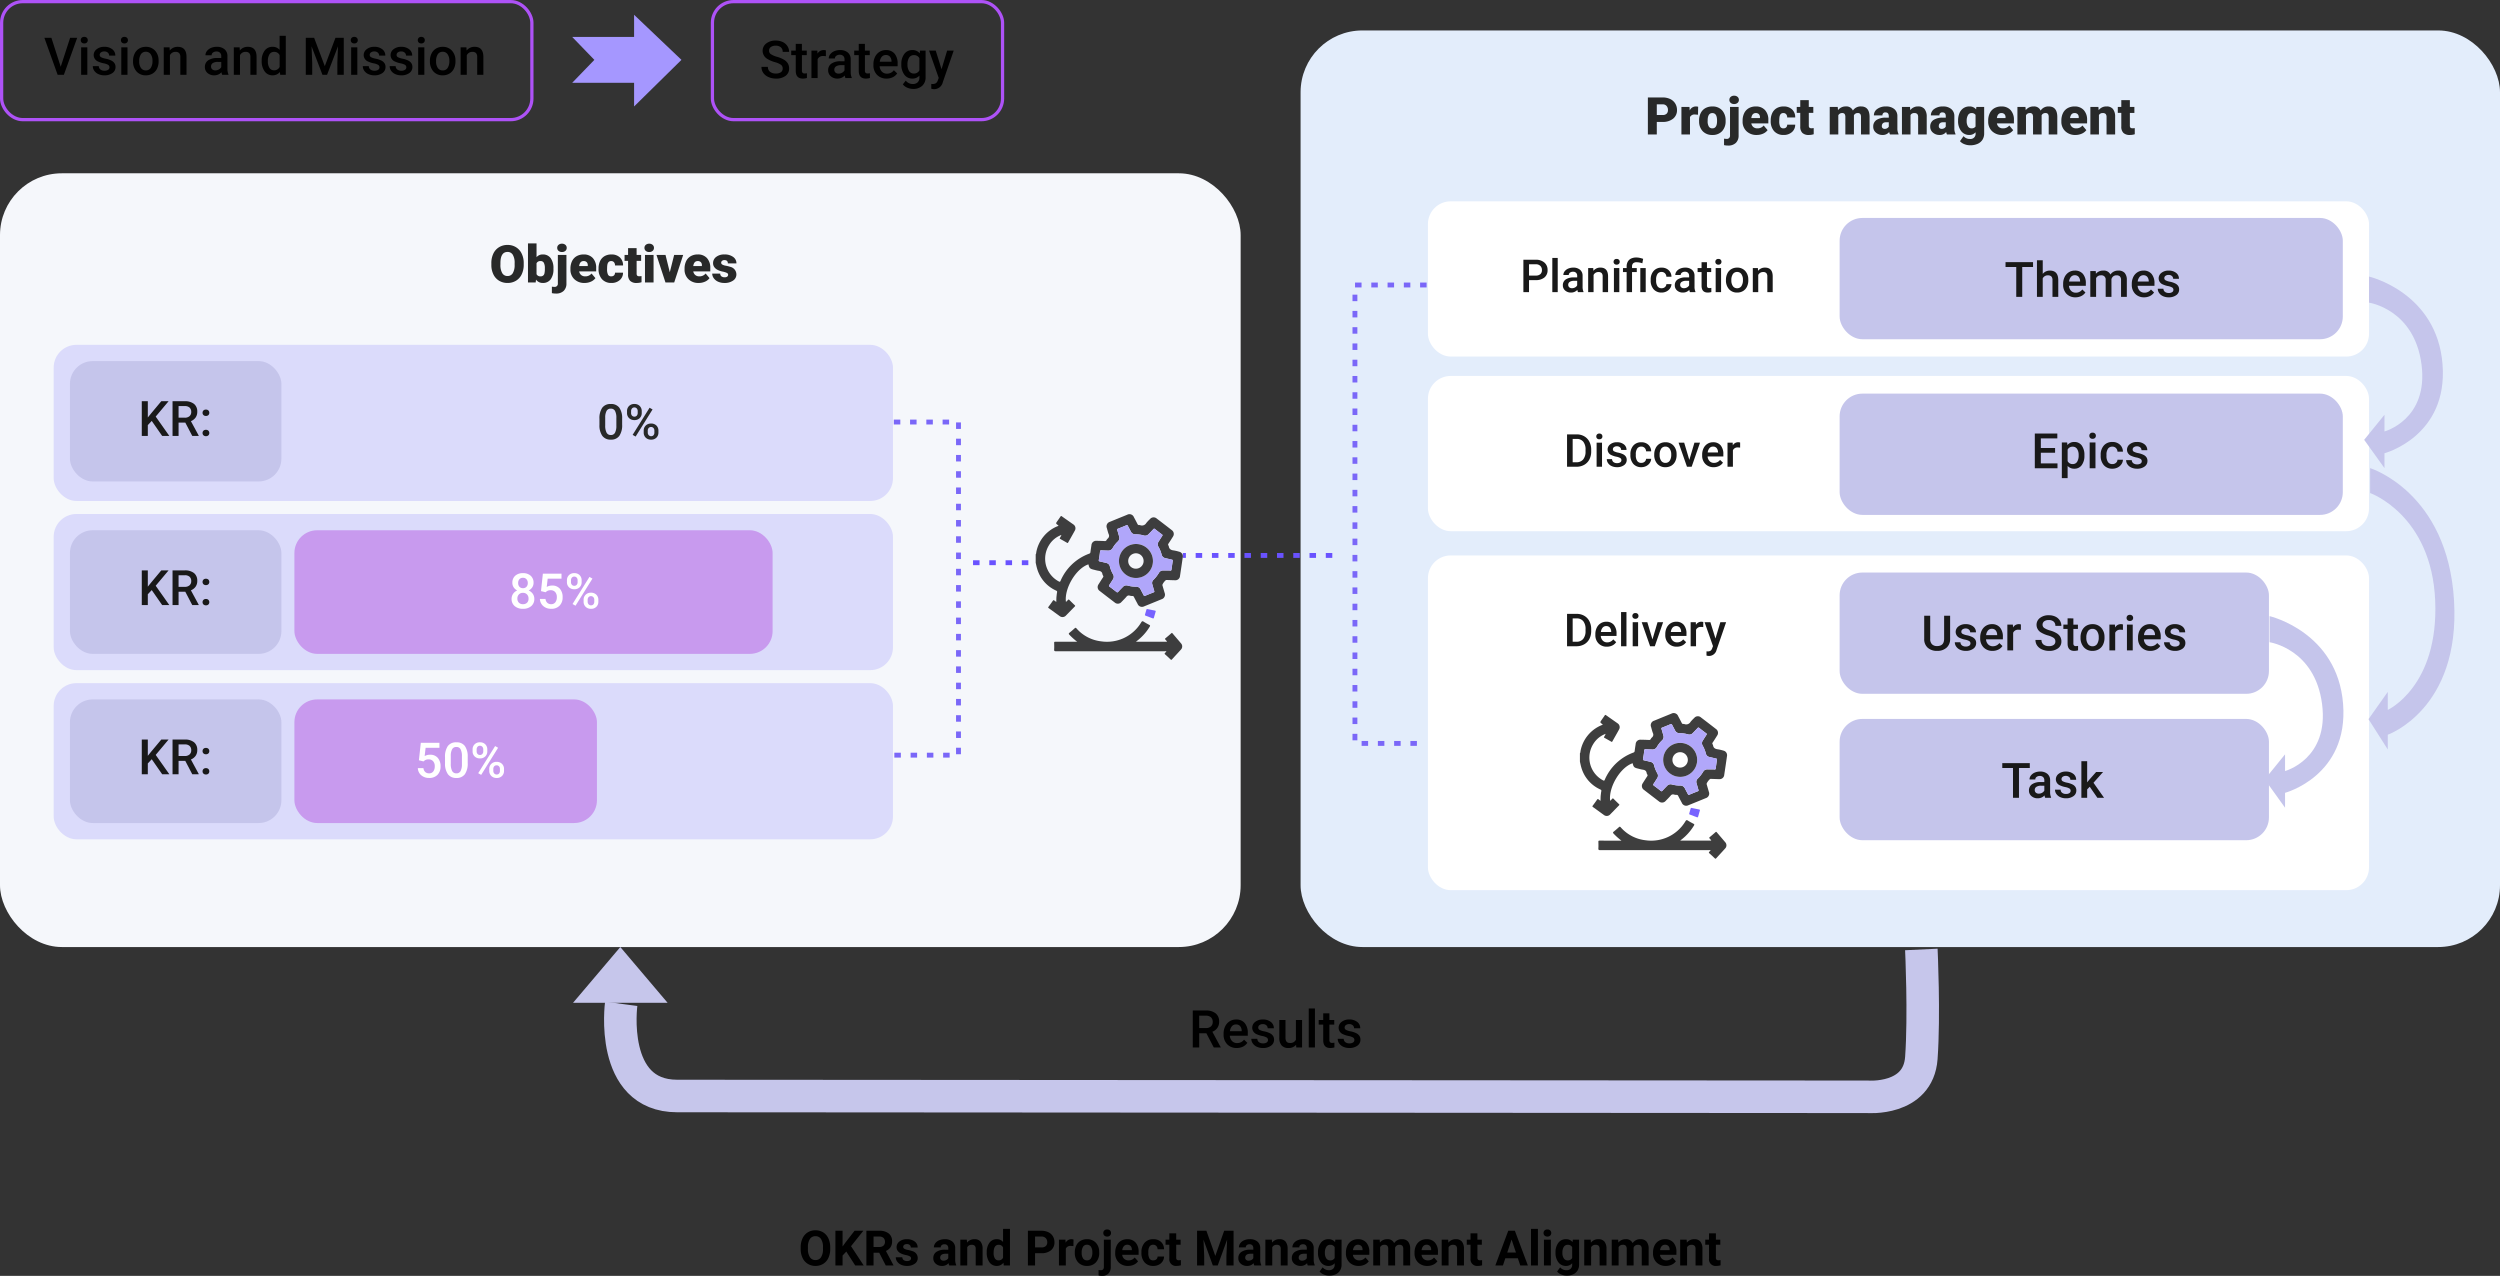 <?xml version="1.0" encoding="UTF-8"?> <svg xmlns="http://www.w3.org/2000/svg" xmlns:xlink="http://www.w3.org/1999/xlink" width="768.5" height="392.201" viewBox="0 0 768.5 392.201"><rect x="0" y="0" width="768.5" height="392.201" fill="#333333" stroke="none"/><defs><clipPath id="clip-path"><rect id="Rectangle_1375" data-name="Rectangle 1375" width="45.235" height="44.76" fill="none"></rect></clipPath></defs><g id="Group_2502" data-name="Group 2502" transform="translate(3492.5 -3934)"><rect id="Rectangle_1357" data-name="Rectangle 1357" width="381.375" height="237.847" rx="19" transform="translate(-3492.5 3987.271)" fill="#f5f7fb"></rect><rect id="Rectangle_1369" data-name="Rectangle 1369" width="368.7" height="281.759" rx="19" transform="translate(-3092.7 3943.36)" fill="#e3edfb"></rect><path id="Path_13739" data-name="Path 13739" d="M10.492-5.453a6.708,6.708,0,0,1-.617,2.945A4.561,4.561,0,0,1,8.121-.535a4.884,4.884,0,0,1-2.59.691A4.953,4.953,0,0,1,2.953-.512,4.554,4.554,0,0,1,1.2-2.422a6.515,6.515,0,0,1-.66-2.852v-.641a6.737,6.737,0,0,1,.613-2.949A4.55,4.55,0,0,1,2.91-10.836a4.918,4.918,0,0,1,2.605-.7,4.87,4.87,0,0,1,2.578.688A4.632,4.632,0,0,1,9.855-8.887a6.544,6.544,0,0,1,.637,2.91ZM7.7-5.93A4.783,4.783,0,0,0,7.137-8.5a1.817,1.817,0,0,0-1.621-.879q-2.062,0-2.18,3.094l-.008.836a4.92,4.92,0,0,0,.555,2.57,1.814,1.814,0,0,0,1.648.9,1.792,1.792,0,0,0,1.6-.883A4.785,4.785,0,0,0,7.7-5.406Zm11.93,1.773a5.152,5.152,0,0,1-.859,3.2A2.878,2.878,0,0,1,16.352.156,2.5,2.5,0,0,1,14.273-.867L14.164,0H11.8V-12h2.633v4.227a2.41,2.41,0,0,1,1.9-.836,2.879,2.879,0,0,1,2.438,1.133,5.179,5.179,0,0,1,.859,3.188Zm-2.641-.168a3.437,3.437,0,0,0-.324-1.735,1.093,1.093,0,0,0-1-.519,1.261,1.261,0,0,0-1.234.679v3.354a1.268,1.268,0,0,0,1.25.671,1.118,1.118,0,0,0,1.18-.9A6.5,6.5,0,0,0,16.992-4.324Zm6.633-4.129V.289A3.068,3.068,0,0,1,22.766,2.6a3.3,3.3,0,0,1-2.375.813,5.607,5.607,0,0,1-1.242-.133V1.289a5.037,5.037,0,0,0,.742.07A.963.963,0,0,0,20.984.273V-8.453Zm-2.836-2.18a1.175,1.175,0,0,1,.406-.922,1.533,1.533,0,0,1,1.055-.359,1.533,1.533,0,0,1,1.055.359,1.175,1.175,0,0,1,.406.922,1.175,1.175,0,0,1-.406.922,1.533,1.533,0,0,1-1.055.359A1.533,1.533,0,0,1,21.2-9.711,1.175,1.175,0,0,1,20.789-10.633ZM29.2.156A4.345,4.345,0,0,1,26.055-1a4.006,4.006,0,0,1-1.2-3.02v-.219a5.191,5.191,0,0,1,.48-2.289,3.516,3.516,0,0,1,1.4-1.535,4.233,4.233,0,0,1,2.188-.543A3.659,3.659,0,0,1,31.734-7.5a4.344,4.344,0,0,1,1.031,3.082V-3.4H27.531a1.9,1.9,0,0,0,.617,1.117,1.836,1.836,0,0,0,1.234.406,2.366,2.366,0,0,0,1.953-.875l1.2,1.422A3.363,3.363,0,0,1,31.145-.246,4.713,4.713,0,0,1,29.2.156Zm-.3-6.734q-1.156,0-1.375,1.531h2.656v-.2a1.3,1.3,0,0,0-.32-.98A1.275,1.275,0,0,0,28.906-6.578Zm8.492,4.7a1.171,1.171,0,0,0,.859-.3,1.1,1.1,0,0,0,.3-.84h2.469a2.922,2.922,0,0,1-1,2.281,3.705,3.705,0,0,1-2.566.891A3.751,3.751,0,0,1,34.555-1a4.556,4.556,0,0,1-1.062-3.2v-.109a5.149,5.149,0,0,1,.473-2.262,3.441,3.441,0,0,1,1.363-1.508,4.065,4.065,0,0,1,2.109-.527,3.658,3.658,0,0,1,2.617.914,3.242,3.242,0,0,1,.969,2.477H38.555a1.445,1.445,0,0,0-.32-1.008,1.106,1.106,0,0,0-.859-.352q-1.023,0-1.2,1.3a9.206,9.206,0,0,0-.055,1.141,3.616,3.616,0,0,0,.3,1.766A1.055,1.055,0,0,0,37.4-1.875Zm7.8-8.68v2.1h1.391v1.828H45.2v3.867a.987.987,0,0,0,.172.664.922.922,0,0,0,.68.188,3.862,3.862,0,0,0,.656-.047V-.07a4.859,4.859,0,0,1-1.484.227,2.758,2.758,0,0,1-2.008-.641A2.626,2.626,0,0,1,42.57-2.43v-4.2H41.492V-8.453H42.57v-2.1ZM50.406,0H47.766V-8.453h2.641Zm-2.8-10.633a1.175,1.175,0,0,1,.406-.922,1.533,1.533,0,0,1,1.055-.359,1.533,1.533,0,0,1,1.055.359,1.175,1.175,0,0,1,.406.922,1.175,1.175,0,0,1-.406.922,1.533,1.533,0,0,1-1.055.359,1.533,1.533,0,0,1-1.055-.359A1.175,1.175,0,0,1,47.609-10.633Zm7.789,7.5,1.336-5.32h2.773L56.75,0H54.063L51.3-8.453h2.781ZM64.281.156A4.345,4.345,0,0,1,61.133-1a4.006,4.006,0,0,1-1.2-3.02v-.219a5.191,5.191,0,0,1,.48-2.289,3.516,3.516,0,0,1,1.4-1.535A4.233,4.233,0,0,1,64-8.609,3.659,3.659,0,0,1,66.813-7.5a4.344,4.344,0,0,1,1.031,3.082V-3.4H62.609a1.9,1.9,0,0,0,.617,1.117,1.836,1.836,0,0,0,1.234.406,2.366,2.366,0,0,0,1.953-.875l1.2,1.422A3.363,3.363,0,0,1,66.223-.246,4.713,4.713,0,0,1,64.281.156Zm-.3-6.734q-1.156,0-1.375,1.531h2.656v-.2a1.3,1.3,0,0,0-.32-.98A1.275,1.275,0,0,0,63.984-6.578Zm9.344,4.2a.608.608,0,0,0-.352-.539,5.348,5.348,0,0,0-1.336-.422,6.092,6.092,0,0,1-1.625-.574,2.722,2.722,0,0,1-.977-.863A2.061,2.061,0,0,1,68.7-5.937a2.336,2.336,0,0,1,.961-1.918,3.958,3.958,0,0,1,2.516-.754,4.386,4.386,0,0,1,2.688.758,2.37,2.37,0,0,1,1.016,1.992H73.242q0-1.016-1.07-1.016a1.061,1.061,0,0,0-.7.23.714.714,0,0,0-.281.574.655.655,0,0,0,.344.57,3.248,3.248,0,0,0,1.1.359,9.486,9.486,0,0,1,1.324.336,2.406,2.406,0,0,1,1.906,2.352A2.214,2.214,0,0,1,74.84-.57a4.505,4.505,0,0,1-2.66.727,4.6,4.6,0,0,1-1.937-.391A3.24,3.24,0,0,1,68.914-1.3a2.406,2.406,0,0,1-.477-1.414H70.9a1.017,1.017,0,0,0,.391.855,1.607,1.607,0,0,0,.961.27,1.264,1.264,0,0,0,.809-.219A.7.7,0,0,0,73.328-2.375Z" transform="translate(-3342 4020.827)" fill="#282929"></path><path id="Path_13740" data-name="Path 13740" d="M3.6-3.859V0H.859V-11.375H5.4a5.287,5.287,0,0,1,2.309.48A3.621,3.621,0,0,1,9.262-9.527a3.734,3.734,0,0,1,.551,2.012,3.291,3.291,0,0,1-1.191,2.66,4.943,4.943,0,0,1-3.27,1Zm0-2.117H5.4a1.7,1.7,0,0,0,1.215-.4A1.48,1.48,0,0,0,7.031-7.5,1.83,1.83,0,0,0,6.6-8.773,1.522,1.522,0,0,0,5.43-9.258H3.6ZM16.266-6.07,15.4-6.133a1.558,1.558,0,0,0-1.594.781V0H11.172V-8.453h2.469l.086,1.086a2.039,2.039,0,0,1,1.852-1.242,2.567,2.567,0,0,1,.734.094ZM16.6-4.3a4.989,4.989,0,0,1,.492-2.254,3.52,3.52,0,0,1,1.414-1.52,4.259,4.259,0,0,1,2.164-.531,3.887,3.887,0,0,1,2.992,1.176,4.512,4.512,0,0,1,1.094,3.2v.094A4.378,4.378,0,0,1,23.66-1,3.9,3.9,0,0,1,20.688.156a3.942,3.942,0,0,1-2.9-1.082,4.232,4.232,0,0,1-1.18-2.934Zm2.633.164A3.145,3.145,0,0,0,19.6-2.422a1.223,1.223,0,0,0,1.086.547q1.406,0,1.438-2.164V-4.3q0-2.273-1.453-2.273-1.32,0-1.43,1.961ZM28.75-8.453V.289A3.068,3.068,0,0,1,27.891,2.6a3.3,3.3,0,0,1-2.375.813,5.607,5.607,0,0,1-1.242-.133V1.289a5.037,5.037,0,0,0,.742.07A.963.963,0,0,0,26.109.273V-8.453Zm-2.836-2.18a1.175,1.175,0,0,1,.406-.922,1.533,1.533,0,0,1,1.055-.359,1.533,1.533,0,0,1,1.055.359,1.175,1.175,0,0,1,.406.922,1.175,1.175,0,0,1-.406.922,1.533,1.533,0,0,1-1.055.359,1.533,1.533,0,0,1-1.055-.359A1.175,1.175,0,0,1,25.914-10.633ZM34.328.156A4.345,4.345,0,0,1,31.18-1a4.006,4.006,0,0,1-1.2-3.02v-.219a5.191,5.191,0,0,1,.48-2.289,3.516,3.516,0,0,1,1.4-1.535,4.233,4.233,0,0,1,2.188-.543A3.659,3.659,0,0,1,36.859-7.5a4.344,4.344,0,0,1,1.031,3.082V-3.4H32.656a1.9,1.9,0,0,0,.617,1.117,1.836,1.836,0,0,0,1.234.406,2.366,2.366,0,0,0,1.953-.875l1.2,1.422A3.363,3.363,0,0,1,36.27-.246,4.713,4.713,0,0,1,34.328.156Zm-.3-6.734q-1.156,0-1.375,1.531h2.656v-.2a1.3,1.3,0,0,0-.32-.98A1.275,1.275,0,0,0,34.031-6.578Zm8.492,4.7a1.171,1.171,0,0,0,.859-.3,1.1,1.1,0,0,0,.3-.84h2.469a2.922,2.922,0,0,1-1,2.281,3.705,3.705,0,0,1-2.566.891A3.751,3.751,0,0,1,39.68-1a4.556,4.556,0,0,1-1.062-3.2v-.109a5.149,5.149,0,0,1,.473-2.262,3.441,3.441,0,0,1,1.363-1.508,4.065,4.065,0,0,1,2.109-.527A3.658,3.658,0,0,1,45.18-7.7a3.242,3.242,0,0,1,.969,2.477H43.68a1.445,1.445,0,0,0-.32-1.008,1.106,1.106,0,0,0-.859-.352q-1.023,0-1.2,1.3a9.206,9.206,0,0,0-.055,1.141,3.616,3.616,0,0,0,.3,1.766A1.055,1.055,0,0,0,42.523-1.875Zm7.8-8.68v2.1h1.391v1.828H50.328v3.867a.987.987,0,0,0,.172.664.922.922,0,0,0,.68.188,3.862,3.862,0,0,0,.656-.047V-.07a4.859,4.859,0,0,1-1.484.227,2.758,2.758,0,0,1-2.008-.641A2.626,2.626,0,0,1,47.7-2.43v-4.2H46.617V-8.453H47.7v-2.1Zm8.9,2.1.086.992a2.906,2.906,0,0,1,2.414-1.148,2.14,2.14,0,0,1,2.164,1.273,2.813,2.813,0,0,1,2.484-1.273q2.57,0,2.641,3.109V0H66.375V-5.336a1.611,1.611,0,0,0-.219-.945.931.931,0,0,0-.8-.3,1.247,1.247,0,0,0-1.164.7l.008.109V0H61.563V-5.32a1.694,1.694,0,0,0-.211-.961.929.929,0,0,0-.8-.3,1.263,1.263,0,0,0-1.156.7V0H56.758V-8.453ZM75.281,0a2.973,2.973,0,0,1-.25-.758A2.448,2.448,0,0,1,73,.156a3,3,0,0,1-2.031-.723,2.3,2.3,0,0,1-.836-1.816,2.364,2.364,0,0,1,1.016-2.078,5.174,5.174,0,0,1,2.953-.7h.813v-.448q0-1.17-1.008-1.17a.824.824,0,0,0-.937.926H70.336a2.36,2.36,0,0,1,1.043-1.99,4.383,4.383,0,0,1,2.66-.765,3.843,3.843,0,0,1,2.555.789,2.743,2.743,0,0,1,.961,2.164v3.742a3.832,3.832,0,0,0,.359,1.781V0ZM73.633-1.719a1.469,1.469,0,0,0,.816-.211,1.322,1.322,0,0,0,.465-.477V-3.758h-.766q-1.375,0-1.375,1.234a.754.754,0,0,0,.242.582A.876.876,0,0,0,73.633-1.719Zm7.8-6.734.086.992A2.867,2.867,0,0,1,83.93-8.609,2.412,2.412,0,0,1,85.9-7.82a3.757,3.757,0,0,1,.676,2.375V0H83.938V-5.336a1.426,1.426,0,0,0-.258-.941,1.193,1.193,0,0,0-.937-.3,1.256,1.256,0,0,0-1.148.609V0H78.961V-8.453ZM92.8,0a2.973,2.973,0,0,1-.25-.758,2.448,2.448,0,0,1-2.031.914,3,3,0,0,1-2.031-.723,2.3,2.3,0,0,1-.836-1.816,2.364,2.364,0,0,1,1.016-2.078,5.174,5.174,0,0,1,2.953-.7h.813v-.448q0-1.17-1.008-1.17a.824.824,0,0,0-.937.926H87.852a2.36,2.36,0,0,1,1.043-1.99,4.383,4.383,0,0,1,2.66-.765,3.843,3.843,0,0,1,2.555.789,2.743,2.743,0,0,1,.961,2.164v3.742A3.832,3.832,0,0,0,95.43-.133V0ZM91.148-1.719a1.469,1.469,0,0,0,.816-.211,1.322,1.322,0,0,0,.465-.477V-3.758h-.766q-1.375,0-1.375,1.234a.754.754,0,0,0,.242.582A.876.876,0,0,0,91.148-1.719Zm5.07-2.57a5.708,5.708,0,0,1,.422-2.266,3.4,3.4,0,0,1,1.211-1.52,3.192,3.192,0,0,1,1.836-.535,2.538,2.538,0,0,1,2.063.891l.094-.734h2.391V-.32a3.564,3.564,0,0,1-.52,1.941,3.334,3.334,0,0,1-1.5,1.266,5.528,5.528,0,0,1-2.281.441,4.769,4.769,0,0,1-1.8-.352A3.251,3.251,0,0,1,96.8,2.063L97.9.516a2.414,2.414,0,0,0,1.938.867,1.568,1.568,0,0,0,1.75-1.8V-.68a2.472,2.472,0,0,1-1.914.836,3.055,3.055,0,0,1-2.5-1.184A4.9,4.9,0,0,1,96.219-4.2Zm2.641.164A3.007,3.007,0,0,0,99.25-2.48a1.232,1.232,0,0,0,1.094.605,1.4,1.4,0,0,0,1.242-.57V-6a1.363,1.363,0,0,0-1.227-.578,1.241,1.241,0,0,0-1.1.629A3.429,3.429,0,0,0,98.859-4.125ZM109.82.156A4.345,4.345,0,0,1,106.672-1a4.006,4.006,0,0,1-1.2-3.02v-.219a5.191,5.191,0,0,1,.48-2.289,3.516,3.516,0,0,1,1.4-1.535,4.233,4.233,0,0,1,2.188-.543A3.659,3.659,0,0,1,112.352-7.5a4.344,4.344,0,0,1,1.031,3.082V-3.4h-5.234a1.9,1.9,0,0,0,.617,1.117A1.836,1.836,0,0,0,110-1.875a2.366,2.366,0,0,0,1.953-.875l1.2,1.422a3.363,3.363,0,0,1-1.395,1.082A4.713,4.713,0,0,1,109.82.156Zm-.3-6.734q-1.156,0-1.375,1.531H110.8v-.2a1.3,1.3,0,0,0-.32-.98A1.275,1.275,0,0,0,109.523-6.578Zm7.406-1.875.086.992a2.906,2.906,0,0,1,2.414-1.148,2.14,2.14,0,0,1,2.164,1.273,2.813,2.813,0,0,1,2.484-1.273q2.57,0,2.641,3.109V0h-2.641V-5.336a1.611,1.611,0,0,0-.219-.945.931.931,0,0,0-.8-.3,1.247,1.247,0,0,0-1.164.7l.008.109V0h-2.641V-5.32a1.694,1.694,0,0,0-.211-.961.929.929,0,0,0-.8-.3,1.263,1.263,0,0,0-1.156.7V0h-2.633V-8.453ZM132.313.156A4.345,4.345,0,0,1,129.164-1a4.006,4.006,0,0,1-1.2-3.02v-.219a5.191,5.191,0,0,1,.48-2.289,3.516,3.516,0,0,1,1.4-1.535,4.233,4.233,0,0,1,2.188-.543A3.659,3.659,0,0,1,134.844-7.5a4.344,4.344,0,0,1,1.031,3.082V-3.4h-5.234a1.9,1.9,0,0,0,.617,1.117,1.836,1.836,0,0,0,1.234.406,2.366,2.366,0,0,0,1.953-.875l1.2,1.422a3.363,3.363,0,0,1-1.395,1.082A4.713,4.713,0,0,1,132.313.156Zm-.3-6.734q-1.156,0-1.375,1.531H133.3v-.2a1.3,1.3,0,0,0-.32-.98A1.275,1.275,0,0,0,132.016-6.578Zm7.336-1.875.086.992a2.867,2.867,0,0,1,2.414-1.148,2.412,2.412,0,0,1,1.973.789,3.757,3.757,0,0,1,.676,2.375V0h-2.641V-5.336a1.426,1.426,0,0,0-.258-.941,1.193,1.193,0,0,0-.937-.3,1.256,1.256,0,0,0-1.148.609V0h-2.633V-8.453Zm9.672-2.1v2.1h1.391v1.828h-1.391v3.867a.987.987,0,0,0,.172.664.922.922,0,0,0,.68.188,3.862,3.862,0,0,0,.656-.047V-.07a4.859,4.859,0,0,1-1.484.227,2.758,2.758,0,0,1-2.008-.641,2.626,2.626,0,0,1-.648-1.945v-4.2h-1.078V-8.453h1.078v-2.1Z" transform="translate(-2986.802 3975.333)" fill="#282929"></path><rect id="Rectangle_1358" data-name="Rectangle 1358" width="258" height="48" rx="7" transform="translate(-3476 4040)" fill="#dbdbfb"></rect><rect id="Rectangle_1368" data-name="Rectangle 1368" width="289.294" height="47.719" rx="7" transform="translate(-3053.556 3995.885)" fill="#fff"></rect><rect id="Rectangle_1371" data-name="Rectangle 1371" width="289.294" height="47.719" rx="7" transform="translate(-3053.556 4049.568)" fill="#fff"></rect><rect id="Rectangle_1373" data-name="Rectangle 1373" width="289.294" height="102.893" rx="7" transform="translate(-3053.556 4104.743)" fill="#fff"></rect><rect id="Rectangle_1360" data-name="Rectangle 1360" width="258" height="48" rx="7" transform="translate(-3476 4092)" fill="#dbdbfb"></rect><rect id="Rectangle_1364" data-name="Rectangle 1364" width="258" height="48" rx="7" transform="translate(-3476 4144)" fill="#dbdbfb"></rect><rect id="Rectangle_1361" data-name="Rectangle 1361" width="65" height="38" rx="7" transform="translate(-3471 4097)" fill="#c5c5eb"></rect><rect id="Rectangle_1365" data-name="Rectangle 1365" width="65" height="38" rx="7" transform="translate(-3471 4149)" fill="#c5c5eb"></rect><rect id="Rectangle_1363" data-name="Rectangle 1363" width="65" height="37" rx="7" transform="translate(-3471 4045)" fill="#c5c5eb"></rect><rect id="Rectangle_1367" data-name="Rectangle 1367" width="154.68" height="37.28" rx="7" transform="translate(-2927 4001)" fill="#c5c5eb"></rect><g id="Rectangle_1376" data-name="Rectangle 1376" transform="translate(-3492.5 3934)" fill="none" stroke="#ae52f7" stroke-width="1"><rect width="164" height="37.28" rx="7" stroke="none"></rect><rect x="0.5" y="0.5" width="163" height="36.28" rx="6.5" fill="none"></rect></g><g id="Rectangle_1377" data-name="Rectangle 1377" transform="translate(-3274 3934)" fill="none" stroke="#ae52f7" stroke-width="1"><rect width="90.183" height="37.28" rx="7" stroke="none"></rect><rect x="0.5" y="0.5" width="89.183" height="36.28" rx="6.5" fill="none"></rect></g><rect id="Rectangle_1370" data-name="Rectangle 1370" width="154.68" height="37.28" rx="7" transform="translate(-2927 4055)" fill="#c5c5eb"></rect><rect id="Rectangle_1372" data-name="Rectangle 1372" width="131.972" height="37.28" rx="7" transform="translate(-2927 4110)" fill="#c5c5eb"></rect><rect id="Rectangle_1374" data-name="Rectangle 1374" width="131.972" height="37.28" rx="7" transform="translate(-2927 4155)" fill="#c5c5eb"></rect><rect id="Rectangle_1362" data-name="Rectangle 1362" width="147" height="38" rx="7" transform="translate(-3402 4097)" fill="#c89aee"></rect><rect id="Rectangle_1366" data-name="Rectangle 1366" width="93" height="38" rx="7" transform="translate(-3402 4149)" fill="#c89aee"></rect><path id="Path_13748" data-name="Path 13748" d="M7.749-4.49a5.816,5.816,0,0,1-.861,3.468A3.04,3.04,0,0,1,4.27.146a3.08,3.08,0,0,1-2.6-1.139,5.569,5.569,0,0,1-.9-3.373V-6.211a5.728,5.728,0,0,1,.861-3.45,3.068,3.068,0,0,1,2.626-1.15A3.085,3.085,0,0,1,6.866-9.69a5.553,5.553,0,0,1,.883,3.354ZM5.969-6.482a4.512,4.512,0,0,0-.41-2.2,1.4,1.4,0,0,0-1.3-.7,1.4,1.4,0,0,0-1.282.663A4.17,4.17,0,0,0,2.542-6.65v2.417a4.629,4.629,0,0,0,.417,2.227,1.4,1.4,0,0,0,1.311.732,1.378,1.378,0,0,0,1.267-.677,4.355,4.355,0,0,0,.432-2.12ZM9.25-8.613A2.14,2.14,0,0,1,9.873-10.2a2.216,2.216,0,0,1,1.633-.619,2.222,2.222,0,0,1,1.644.619,2.194,2.194,0,0,1,.619,1.622v.527a2.126,2.126,0,0,1-.619,1.575,2.211,2.211,0,0,1-1.63.615,2.281,2.281,0,0,1-1.63-.6,2.133,2.133,0,0,1-.641-1.63Zm1.245.561a1.175,1.175,0,0,0,.282.819.954.954,0,0,0,.743.312.934.934,0,0,0,.732-.312,1.228,1.228,0,0,0,.278-.848v-.536a1.188,1.188,0,0,0-.282-.822.949.949,0,0,0-.743-.316.922.922,0,0,0-.736.319A1.244,1.244,0,0,0,10.5-8.6Zm3.882,5.438A2.1,2.1,0,0,1,15.015-4.2a2.26,2.26,0,0,1,1.626-.608,2.257,2.257,0,0,1,1.63.608A2.167,2.167,0,0,1,18.9-2.563v.52a2.142,2.142,0,0,1-.612,1.571,2.2,2.2,0,0,1-1.637.619A2.263,2.263,0,0,1,15-.465a2.155,2.155,0,0,1-.626-1.615Zm1.245.564a1.168,1.168,0,0,0,.289.817.959.959,0,0,0,.743.319.929.929,0,0,0,.736-.3,1.25,1.25,0,0,0,.267-.853v-.549a1.158,1.158,0,0,0-.286-.82.955.955,0,0,0-.732-.308.952.952,0,0,0-.736.308,1.21,1.21,0,0,0-.282.85ZM11.887-.8l-.916-.527,5.208-8.335.916.527Z" transform="translate(-3309 4069)" fill="#282929"></path><path id="Path_13749" data-name="Path 13749" d="M7.515-7.852a2.479,2.479,0,0,1-.4,1.4,2.794,2.794,0,0,1-1.1.963A3.043,3.043,0,0,1,7.3-4.431a2.679,2.679,0,0,1,.45,1.523A2.8,2.8,0,0,1,6.8-.677,3.737,3.737,0,0,1,4.263.146,3.752,3.752,0,0,1,1.718-.681,2.8,2.8,0,0,1,.762-2.908a2.71,2.71,0,0,1,.454-1.538A2.917,2.917,0,0,1,2.49-5.493,2.778,2.778,0,0,1,1.4-6.456a2.5,2.5,0,0,1-.4-1.4,2.774,2.774,0,0,1,.879-2.161,3.4,3.4,0,0,1,2.373-.8,3.406,3.406,0,0,1,2.38.8A2.774,2.774,0,0,1,7.515-7.852ZM5.969-3A1.758,1.758,0,0,0,5.5-4.274a1.66,1.66,0,0,0-1.249-.487,1.643,1.643,0,0,0-1.241.483A1.771,1.771,0,0,0,2.542-3,1.716,1.716,0,0,0,3-1.743a1.685,1.685,0,0,0,1.263.469,1.69,1.69,0,0,0,1.256-.454A1.721,1.721,0,0,0,5.969-3Zm-.227-4.79a1.655,1.655,0,0,0-.4-1.146,1.382,1.382,0,0,0-1.084-.45,1.393,1.393,0,0,0-1.077.428,1.655,1.655,0,0,0-.4,1.168,1.649,1.649,0,0,0,.4,1.165,1.4,1.4,0,0,0,1.08.432,1.4,1.4,0,0,0,1.08-.432A1.649,1.649,0,0,0,5.742-7.786ZM9.8-5.288l.579-5.376h5.728v1.538H11.858l-.293,2.549A3.293,3.293,0,0,1,13.235-7a2.971,2.971,0,0,1,2.369.974,3.86,3.86,0,0,1,.846,2.622,3.553,3.553,0,0,1-.937,2.589,3.422,3.422,0,0,1-2.571.963,3.584,3.584,0,0,1-2.428-.831A3.005,3.005,0,0,1,9.47-2.878h1.721a1.88,1.88,0,0,0,.557,1.19,1.693,1.693,0,0,0,1.187.414,1.53,1.53,0,0,0,1.278-.586,2.529,2.529,0,0,0,.458-1.6A2.235,2.235,0,0,0,14.165-5a1.768,1.768,0,0,0-1.392-.568,2.315,2.315,0,0,0-.82.128,2.323,2.323,0,0,0-.732.5Zm7.976-3.325A2.14,2.14,0,0,1,18.4-10.2a2.216,2.216,0,0,1,1.633-.619,2.222,2.222,0,0,1,1.644.619,2.194,2.194,0,0,1,.619,1.622v.527a2.126,2.126,0,0,1-.619,1.575,2.211,2.211,0,0,1-1.63.615,2.281,2.281,0,0,1-1.63-.6,2.133,2.133,0,0,1-.641-1.63Zm1.245.561a1.175,1.175,0,0,0,.282.819.954.954,0,0,0,.743.312.934.934,0,0,0,.732-.312,1.228,1.228,0,0,0,.278-.848v-.536a1.188,1.188,0,0,0-.282-.822.949.949,0,0,0-.743-.316.922.922,0,0,0-.736.319,1.244,1.244,0,0,0-.275.841ZM22.9-2.615A2.1,2.1,0,0,1,23.54-4.2a2.26,2.26,0,0,1,1.626-.608A2.257,2.257,0,0,1,26.8-4.2a2.167,2.167,0,0,1,.634,1.641v.52a2.142,2.142,0,0,1-.612,1.571,2.2,2.2,0,0,1-1.637.619,2.263,2.263,0,0,1-1.652-.612A2.155,2.155,0,0,1,22.9-2.08Zm1.245.564a1.168,1.168,0,0,0,.289.817.959.959,0,0,0,.743.319.929.929,0,0,0,.736-.3,1.25,1.25,0,0,0,.267-.853v-.549a1.158,1.158,0,0,0-.286-.82.955.955,0,0,0-.732-.308.952.952,0,0,0-.736.308,1.21,1.21,0,0,0-.282.85ZM20.413-.8,19.5-1.326,24.7-9.661l.916.527Z" transform="translate(-3336 4121)" fill="#fff"></path><path id="Path_13750" data-name="Path 13750" d="M1.274-5.288l.579-5.376H7.581v1.538H3.333L3.04-6.577A3.293,3.293,0,0,1,4.709-7a2.971,2.971,0,0,1,2.369.974,3.86,3.86,0,0,1,.846,2.622A3.553,3.553,0,0,1,6.987-.817,3.422,3.422,0,0,1,4.417.146,3.584,3.584,0,0,1,1.989-.685,3.005,3.005,0,0,1,.945-2.878H2.666a1.88,1.88,0,0,0,.557,1.19,1.693,1.693,0,0,0,1.187.414A1.53,1.53,0,0,0,5.687-1.86a2.529,2.529,0,0,0,.458-1.6A2.235,2.235,0,0,0,5.64-5a1.768,1.768,0,0,0-1.392-.568,2.315,2.315,0,0,0-.82.128,2.323,2.323,0,0,0-.732.5Zm15,.8a5.816,5.816,0,0,1-.861,3.468A3.04,3.04,0,0,1,12.8.146a3.08,3.08,0,0,1-2.6-1.139,5.569,5.569,0,0,1-.9-3.373V-6.211a5.728,5.728,0,0,1,.861-3.45,3.068,3.068,0,0,1,2.626-1.15A3.085,3.085,0,0,1,15.392-9.69a5.553,5.553,0,0,1,.883,3.354Zm-1.78-1.992a4.512,4.512,0,0,0-.41-2.2,1.4,1.4,0,0,0-1.3-.7,1.4,1.4,0,0,0-1.282.663,4.17,4.17,0,0,0-.432,2.069v2.417a4.629,4.629,0,0,0,.417,2.227,1.4,1.4,0,0,0,1.311.732,1.378,1.378,0,0,0,1.267-.677,4.355,4.355,0,0,0,.432-2.12Zm3.281-2.131A2.14,2.14,0,0,1,18.4-10.2a2.216,2.216,0,0,1,1.633-.619,2.222,2.222,0,0,1,1.644.619,2.194,2.194,0,0,1,.619,1.622v.527a2.126,2.126,0,0,1-.619,1.575,2.211,2.211,0,0,1-1.63.615,2.281,2.281,0,0,1-1.63-.6,2.133,2.133,0,0,1-.641-1.63Zm1.245.561a1.175,1.175,0,0,0,.282.819.954.954,0,0,0,.743.312.934.934,0,0,0,.732-.312,1.228,1.228,0,0,0,.278-.848v-.536a1.188,1.188,0,0,0-.282-.822.949.949,0,0,0-.743-.316.922.922,0,0,0-.736.319,1.244,1.244,0,0,0-.275.841ZM22.9-2.615A2.1,2.1,0,0,1,23.54-4.2a2.26,2.26,0,0,1,1.626-.608A2.257,2.257,0,0,1,26.8-4.2a2.167,2.167,0,0,1,.634,1.641v.52a2.142,2.142,0,0,1-.612,1.571,2.2,2.2,0,0,1-1.637.619,2.263,2.263,0,0,1-1.652-.612A2.155,2.155,0,0,1,22.9-2.08Zm1.245.564a1.168,1.168,0,0,0,.289.817.959.959,0,0,0,.743.319.929.929,0,0,0,.736-.3,1.25,1.25,0,0,0,.267-.853v-.549a1.158,1.158,0,0,0-.286-.82.955.955,0,0,0-.732-.308.952.952,0,0,0-.736.308,1.21,1.21,0,0,0-.282.85ZM20.413-.8,19.5-1.326,24.7-9.661l.916.527Z" transform="translate(-3365 4173)" fill="#fff"></path><path id="Path_13753" data-name="Path 13753" d="M4.146-4.607,2.937-3.325V0H1.084V-10.664H2.937v5L3.962-6.929l3.12-3.735H9.324L5.361-5.94,9.551,0h-2.2ZM14.458-4.1H12.393V0H10.54V-10.664h3.75a4.362,4.362,0,0,1,2.849.828,2.93,2.93,0,0,1,1,2.4,3,3,0,0,1-.516,1.792,3.286,3.286,0,0,1-1.439,1.111L18.582-.1V0H16.6ZM12.393-5.6h1.9a2.118,2.118,0,0,0,1.465-.472,1.647,1.647,0,0,0,.527-1.293A1.754,1.754,0,0,0,15.8-8.687a2.069,2.069,0,0,0-1.454-.483H12.393ZM20.8-1.875a1.017,1.017,0,0,1,.769.282.979.979,0,0,1,.271.707.945.945,0,0,1-.271.692A1.032,1.032,0,0,1,20.8.081a1.035,1.035,0,0,1-.754-.271.929.929,0,0,1-.278-.7.979.979,0,0,1,.271-.707A1.007,1.007,0,0,1,20.8-1.875Zm0-6.218a1.017,1.017,0,0,1,.769.282.979.979,0,0,1,.271.707.945.945,0,0,1-.271.692,1.032,1.032,0,0,1-.769.275,1.035,1.035,0,0,1-.754-.271.929.929,0,0,1-.278-.7.979.979,0,0,1,.271-.707A1.007,1.007,0,0,1,20.8-8.093Z" transform="translate(-3450 4068)" fill="#191919"></path><path id="Path_13737" data-name="Path 13737" d="M5.164-2.477l2.891-8.9h2.172L6.133,0H4.219L.141-11.375H2.3ZM13.344,0h-1.9V-8.453h1.9ZM11.328-10.648a1.008,1.008,0,0,1,.277-.727,1.048,1.048,0,0,1,.793-.289,1.061,1.061,0,0,1,.8.289,1,1,0,0,1,.281.727.977.977,0,0,1-.281.715,1.069,1.069,0,0,1-.8.285,1.056,1.056,0,0,1-.793-.285A.984.984,0,0,1,11.328-10.648ZM20.148-2.3a.861.861,0,0,0-.418-.773,4.445,4.445,0,0,0-1.387-.469,7.129,7.129,0,0,1-1.617-.516A2.158,2.158,0,0,1,15.3-6.047a2.25,2.25,0,0,1,.922-1.828,3.644,3.644,0,0,1,2.344-.734,3.792,3.792,0,0,1,2.449.75,2.38,2.38,0,0,1,.934,1.945h-1.9a1.17,1.17,0,0,0-.406-.91,1.557,1.557,0,0,0-1.078-.363,1.682,1.682,0,0,0-1.02.289.911.911,0,0,0-.395.773.769.769,0,0,0,.367.68,5.049,5.049,0,0,0,1.484.488,7.027,7.027,0,0,1,1.754.586,2.484,2.484,0,0,1,.945.816A2.082,2.082,0,0,1,22.016-2.4,2.2,2.2,0,0,1,21.07-.551a4.031,4.031,0,0,1-2.477.707,4.371,4.371,0,0,1-1.852-.375A3.047,3.047,0,0,1,15.477-1.25a2.441,2.441,0,0,1-.453-1.414h1.844a1.338,1.338,0,0,0,.508,1.035,1.973,1.973,0,0,0,1.242.363,1.92,1.92,0,0,0,1.141-.285A.883.883,0,0,0,20.148-2.3ZM25.688,0h-1.9V-8.453h1.9ZM23.672-10.648a1.008,1.008,0,0,1,.277-.727,1.048,1.048,0,0,1,.793-.289,1.061,1.061,0,0,1,.8.289,1,1,0,0,1,.281.727.977.977,0,0,1-.281.715,1.069,1.069,0,0,1-.8.285,1.056,1.056,0,0,1-.793-.285A.984.984,0,0,1,23.672-10.648ZM27.4-4.3a4.984,4.984,0,0,1,.492-2.238,3.6,3.6,0,0,1,1.383-1.531,3.9,3.9,0,0,1,2.047-.535,3.692,3.692,0,0,1,2.777,1.1A4.333,4.333,0,0,1,35.25-4.586l.008.445a5.029,5.029,0,0,1-.48,2.234A3.551,3.551,0,0,1,33.4-.383a3.925,3.925,0,0,1-2.066.539,3.667,3.667,0,0,1-2.863-1.191A4.563,4.563,0,0,1,27.4-4.211Zm1.9.164A3.406,3.406,0,0,0,29.836-2.1a1.752,1.752,0,0,0,1.5.738,1.733,1.733,0,0,0,1.5-.75,3.762,3.762,0,0,0,.535-2.2,3.362,3.362,0,0,0-.551-2.031,1.759,1.759,0,0,0-1.5-.75,1.743,1.743,0,0,0-1.477.738A3.691,3.691,0,0,0,29.3-4.141Zm9.328-4.312.055.977a3.039,3.039,0,0,1,2.461-1.133q2.641,0,2.688,3.023V0h-1.9V-5.477a1.741,1.741,0,0,0-.348-1.191,1.462,1.462,0,0,0-1.137-.387,1.829,1.829,0,0,0-1.711,1.039V0h-1.9V-8.453ZM54.8,0a2.93,2.93,0,0,1-.219-.789,2.955,2.955,0,0,1-2.219.945A2.982,2.982,0,0,1,50.281-.57a2.325,2.325,0,0,1-.8-1.8,2.4,2.4,0,0,1,1-2.074,4.865,4.865,0,0,1,2.871-.723h1.164v-.555a1.481,1.481,0,0,0-.367-1.051,1.456,1.456,0,0,0-1.117-.395,1.672,1.672,0,0,0-1.062.324,1,1,0,0,0-.414.824h-1.9a2.107,2.107,0,0,1,.461-1.3,3.071,3.071,0,0,1,1.254-.949,4.4,4.4,0,0,1,1.77-.344,3.547,3.547,0,0,1,2.367.746,2.661,2.661,0,0,1,.906,2.1v3.813a4.321,4.321,0,0,0,.32,1.82V0ZM52.711-1.367a2.16,2.16,0,0,0,1.059-.273,1.827,1.827,0,0,0,.746-.734V-3.969H53.492a2.8,2.8,0,0,0-1.586.367,1.189,1.189,0,0,0-.531,1.039,1.109,1.109,0,0,0,.363.871A1.407,1.407,0,0,0,52.711-1.367Zm7.453-7.086.055.977A3.039,3.039,0,0,1,62.68-8.609q2.641,0,2.688,3.023V0h-1.9V-5.477a1.741,1.741,0,0,0-.348-1.191,1.462,1.462,0,0,0-1.137-.387,1.829,1.829,0,0,0-1.711,1.039V0h-1.9V-8.453Zm6.781,4.164a5.026,5.026,0,0,1,.906-3.137,2.9,2.9,0,0,1,2.43-1.184,2.759,2.759,0,0,1,2.172.938V-12h1.9V0H72.633l-.094-.875A2.8,2.8,0,0,1,70.266.156a2.887,2.887,0,0,1-2.4-1.2A5.21,5.21,0,0,1,66.945-4.289Zm1.9.164a3.519,3.519,0,0,0,.5,2.012,1.61,1.61,0,0,0,1.41.723,1.793,1.793,0,0,0,1.7-1.039V-6.039a1.766,1.766,0,0,0-1.687-1.016,1.622,1.622,0,0,0-1.422.73A3.918,3.918,0,0,0,68.844-4.125Zm14.219-7.25,3.281,8.719,3.273-8.719h2.555V0H90.2V-3.75l.2-5.016L87.039,0H85.625L82.273-8.758l.2,5.008V0H80.5V-11.375ZM96.344,0h-1.9V-8.453h1.9ZM94.328-10.648a1.008,1.008,0,0,1,.277-.727,1.048,1.048,0,0,1,.793-.289,1.061,1.061,0,0,1,.8.289,1,1,0,0,1,.281.727.977.977,0,0,1-.281.715,1.069,1.069,0,0,1-.8.285,1.056,1.056,0,0,1-.793-.285A.984.984,0,0,1,94.328-10.648Zm8.82,8.352a.861.861,0,0,0-.418-.773,4.445,4.445,0,0,0-1.387-.469,7.129,7.129,0,0,1-1.617-.516A2.158,2.158,0,0,1,98.3-6.047a2.25,2.25,0,0,1,.922-1.828,3.644,3.644,0,0,1,2.344-.734,3.792,3.792,0,0,1,2.449.75,2.38,2.38,0,0,1,.934,1.945h-1.9a1.17,1.17,0,0,0-.406-.91,1.557,1.557,0,0,0-1.078-.363,1.682,1.682,0,0,0-1.02.289.911.911,0,0,0-.395.773.769.769,0,0,0,.367.68,5.049,5.049,0,0,0,1.484.488,7.027,7.027,0,0,1,1.754.586,2.484,2.484,0,0,1,.945.816,2.082,2.082,0,0,1,.309,1.156,2.2,2.2,0,0,1-.945,1.848,4.031,4.031,0,0,1-2.477.707,4.371,4.371,0,0,1-1.852-.375A3.047,3.047,0,0,1,98.477-1.25a2.441,2.441,0,0,1-.453-1.414h1.844a1.338,1.338,0,0,0,.508,1.035,1.973,1.973,0,0,0,1.242.363,1.92,1.92,0,0,0,1.141-.285A.883.883,0,0,0,103.148-2.3Zm8.258,0a.861.861,0,0,0-.418-.773,4.445,4.445,0,0,0-1.387-.469,7.129,7.129,0,0,1-1.617-.516,2.158,2.158,0,0,1-1.422-1.992,2.25,2.25,0,0,1,.922-1.828,3.644,3.644,0,0,1,2.344-.734,3.792,3.792,0,0,1,2.449.75,2.38,2.38,0,0,1,.934,1.945h-1.9a1.17,1.17,0,0,0-.406-.91,1.557,1.557,0,0,0-1.078-.363,1.682,1.682,0,0,0-1.02.289.911.911,0,0,0-.395.773.769.769,0,0,0,.367.68,5.049,5.049,0,0,0,1.484.488,7.027,7.027,0,0,1,1.754.586,2.484,2.484,0,0,1,.945.816,2.082,2.082,0,0,1,.309,1.156,2.2,2.2,0,0,1-.945,1.848,4.031,4.031,0,0,1-2.477.707A4.371,4.371,0,0,1,108-.219a3.047,3.047,0,0,1-1.266-1.031,2.441,2.441,0,0,1-.453-1.414h1.844a1.338,1.338,0,0,0,.508,1.035,1.973,1.973,0,0,0,1.242.363,1.92,1.92,0,0,0,1.141-.285A.883.883,0,0,0,111.406-2.3ZM116.945,0h-1.9V-8.453h1.9ZM114.93-10.648a1.008,1.008,0,0,1,.277-.727,1.048,1.048,0,0,1,.793-.289,1.061,1.061,0,0,1,.8.289,1,1,0,0,1,.281.727.977.977,0,0,1-.281.715,1.069,1.069,0,0,1-.8.285,1.056,1.056,0,0,1-.793-.285A.984.984,0,0,1,114.93-10.648ZM118.656-4.3a4.984,4.984,0,0,1,.492-2.238,3.6,3.6,0,0,1,1.383-1.531,3.9,3.9,0,0,1,2.047-.535,3.692,3.692,0,0,1,2.777,1.1,4.333,4.333,0,0,1,1.152,2.922l.008.445a5.029,5.029,0,0,1-.48,2.234A3.551,3.551,0,0,1,124.66-.383a3.925,3.925,0,0,1-2.066.539,3.667,3.667,0,0,1-2.863-1.191,4.563,4.563,0,0,1-1.074-3.176Zm1.9.164a3.406,3.406,0,0,0,.539,2.043,1.752,1.752,0,0,0,1.5.738,1.733,1.733,0,0,0,1.5-.75,3.762,3.762,0,0,0,.535-2.2,3.362,3.362,0,0,0-.551-2.031,1.759,1.759,0,0,0-1.5-.75,1.743,1.743,0,0,0-1.477.738A3.691,3.691,0,0,0,120.555-4.141Zm9.328-4.312.055.977A3.039,3.039,0,0,1,132.4-8.609q2.641,0,2.688,3.023V0h-1.9V-5.477a1.741,1.741,0,0,0-.348-1.191,1.462,1.462,0,0,0-1.137-.387,1.829,1.829,0,0,0-1.711,1.039V0h-1.9V-8.453Z" transform="translate(-3479 3957)"></path><path id="Path_13738" data-name="Path 13738" d="M7.1-2.93a1.374,1.374,0,0,0-.527-1.156,6.345,6.345,0,0,0-1.9-.82,9.186,9.186,0,0,1-2.187-.922A2.919,2.919,0,0,1,.93-8.375a2.772,2.772,0,0,1,1.121-2.266,4.538,4.538,0,0,1,2.91-.891,4.916,4.916,0,0,1,2.117.438A3.475,3.475,0,0,1,8.539-9.848,3.2,3.2,0,0,1,9.07-8.055H7.1a1.782,1.782,0,0,0-.559-1.395,2.305,2.305,0,0,0-1.6-.5,2.408,2.408,0,0,0-1.5.414,1.379,1.379,0,0,0-.535,1.156A1.247,1.247,0,0,0,3.484-7.34a6.66,6.66,0,0,0,1.906.813,8.768,8.768,0,0,1,2.133.9A3.392,3.392,0,0,1,8.7-4.473a3.011,3.011,0,0,1,.375,1.527A2.707,2.707,0,0,1,7.988-.684a4.727,4.727,0,0,1-2.957.84A5.557,5.557,0,0,1,2.762-.3,3.812,3.812,0,0,1,1.152-1.562,3.144,3.144,0,0,1,.578-3.437H2.555a1.84,1.84,0,0,0,.641,1.5,2.805,2.805,0,0,0,1.836.531,2.437,2.437,0,0,0,1.551-.418A1.349,1.349,0,0,0,7.1-2.93Zm5.906-7.578v2.055H14.5v1.406H13.008v4.719a1.039,1.039,0,0,0,.191.7.888.888,0,0,0,.684.215,2.924,2.924,0,0,0,.664-.078V-.023a4.676,4.676,0,0,1-1.25.18q-2.187,0-2.187-2.414V-7.047H9.719V-8.453h1.391v-2.055Zm7.367,3.789a4.7,4.7,0,0,0-.773-.062,1.741,1.741,0,0,0-1.758,1V0h-1.9V-8.453h1.813l.047.945a2.139,2.139,0,0,1,1.906-1.1,1.777,1.777,0,0,1,.672.109ZM26.391,0a2.93,2.93,0,0,1-.219-.789,2.955,2.955,0,0,1-2.219.945A2.982,2.982,0,0,1,21.875-.57a2.325,2.325,0,0,1-.8-1.8,2.4,2.4,0,0,1,1-2.074,4.865,4.865,0,0,1,2.871-.723h1.164v-.555a1.481,1.481,0,0,0-.367-1.051,1.456,1.456,0,0,0-1.117-.395,1.672,1.672,0,0,0-1.062.324,1,1,0,0,0-.414.824h-1.9a2.107,2.107,0,0,1,.461-1.3,3.071,3.071,0,0,1,1.254-.949,4.4,4.4,0,0,1,1.77-.344,3.547,3.547,0,0,1,2.367.746,2.661,2.661,0,0,1,.906,2.1v3.813a4.321,4.321,0,0,0,.32,1.82V0ZM24.3-1.367a2.159,2.159,0,0,0,1.059-.273,1.827,1.827,0,0,0,.746-.734V-3.969H25.086A2.8,2.8,0,0,0,23.5-3.6a1.189,1.189,0,0,0-.531,1.039,1.109,1.109,0,0,0,.363.871A1.407,1.407,0,0,0,24.3-1.367Zm8.07-9.141v2.055h1.492v1.406H32.375v4.719a1.039,1.039,0,0,0,.191.7.888.888,0,0,0,.684.215,2.924,2.924,0,0,0,.664-.078V-.023a4.676,4.676,0,0,1-1.25.18q-2.188,0-2.187-2.414V-7.047H29.086V-8.453h1.391v-2.055ZM39.039.156A3.928,3.928,0,0,1,36.113-.98a4.124,4.124,0,0,1-1.121-3.027v-.234A5.072,5.072,0,0,1,35.48-6.5a3.716,3.716,0,0,1,1.371-1.551,3.625,3.625,0,0,1,1.969-.555,3.318,3.318,0,0,1,2.668,1.1,4.658,4.658,0,0,1,.941,3.117v.766H36.906a2.539,2.539,0,0,0,.7,1.656,2.1,2.1,0,0,0,1.543.609,2.571,2.571,0,0,0,2.125-1.055l1.023.977A3.418,3.418,0,0,1,40.941-.262,4.244,4.244,0,0,1,39.039.156Zm-.227-7.242a1.6,1.6,0,0,0-1.262.547,2.835,2.835,0,0,0-.613,1.523h3.617v-.141A2.307,2.307,0,0,0,40.047-6.6,1.586,1.586,0,0,0,38.813-7.086Zm4.758,2.8A4.944,4.944,0,0,1,44.5-7.434a2.971,2.971,0,0,1,2.457-1.176A2.784,2.784,0,0,1,49.227-7.6l.086-.852h1.711v8.2a3.406,3.406,0,0,1-1.035,2.625,3.943,3.943,0,0,1-2.793.961,4.5,4.5,0,0,1-1.816-.387A3.228,3.228,0,0,1,44.031,1.93l.9-1.141a2.713,2.713,0,0,0,2.156,1.039,2.1,2.1,0,0,0,1.492-.512,1.961,1.961,0,0,0,.547-1.5v-.57a2.8,2.8,0,0,1-2.187.914,2.964,2.964,0,0,1-2.426-1.18A5.1,5.1,0,0,1,43.57-4.289Zm1.891.164a3.4,3.4,0,0,0,.52,2,1.671,1.671,0,0,0,1.441.73,1.827,1.827,0,0,0,1.7-.984V-6.094a1.8,1.8,0,0,0-1.687-.961,1.677,1.677,0,0,0-1.457.742A3.811,3.811,0,0,0,45.461-4.125ZM55.93-2.719l1.719-5.734h2.023L56.313,1.281a2.73,2.73,0,0,1-2.625,2.133,3.384,3.384,0,0,1-.914-.141V1.8l.359.023a1.848,1.848,0,0,0,1.082-.262,1.734,1.734,0,0,0,.574-.878l.273-.726L52.094-8.453h2.047Z" transform="translate(-3259 3958)"></path><path id="Path_13754" data-name="Path 13754" d="M5.336-4.375h-2.2V0H1.156V-11.375h4a4.653,4.653,0,0,1,3.039.884,3.126,3.126,0,0,1,1.07,2.557,3.2,3.2,0,0,1-.551,1.912A3.5,3.5,0,0,1,7.18-4.838L9.734-.1V0H7.617Zm-2.2-1.594H5.164a2.259,2.259,0,0,0,1.563-.5,1.757,1.757,0,0,0,.563-1.379,1.871,1.871,0,0,0-.52-1.414,2.207,2.207,0,0,0-1.551-.516H3.133ZM14.68.156A3.928,3.928,0,0,1,11.754-.98a4.124,4.124,0,0,1-1.121-3.027v-.234A5.072,5.072,0,0,1,11.121-6.5a3.716,3.716,0,0,1,1.371-1.551,3.625,3.625,0,0,1,1.969-.555,3.318,3.318,0,0,1,2.668,1.1,4.658,4.658,0,0,1,.941,3.117v.766H12.547a2.539,2.539,0,0,0,.7,1.656,2.1,2.1,0,0,0,1.543.609,2.571,2.571,0,0,0,2.125-1.055l1.023.977A3.418,3.418,0,0,1,16.582-.262,4.244,4.244,0,0,1,14.68.156Zm-.227-7.242a1.6,1.6,0,0,0-1.262.547,2.835,2.835,0,0,0-.613,1.523H16.2v-.141A2.307,2.307,0,0,0,15.688-6.6,1.586,1.586,0,0,0,14.453-7.086ZM24.281-2.3a.861.861,0,0,0-.418-.773,4.445,4.445,0,0,0-1.387-.469,7.129,7.129,0,0,1-1.617-.516,2.158,2.158,0,0,1-1.422-1.992,2.25,2.25,0,0,1,.922-1.828A3.644,3.644,0,0,1,22.7-8.609a3.792,3.792,0,0,1,2.449.75,2.38,2.38,0,0,1,.934,1.945h-1.9a1.17,1.17,0,0,0-.406-.91A1.557,1.557,0,0,0,22.7-7.187a1.682,1.682,0,0,0-1.02.289.911.911,0,0,0-.395.773.769.769,0,0,0,.367.68,5.049,5.049,0,0,0,1.484.488,7.027,7.027,0,0,1,1.754.586,2.484,2.484,0,0,1,.945.816A2.082,2.082,0,0,1,26.148-2.4,2.2,2.2,0,0,1,25.2-.551a4.031,4.031,0,0,1-2.477.707,4.371,4.371,0,0,1-1.852-.375A3.047,3.047,0,0,1,19.609-1.25a2.441,2.441,0,0,1-.453-1.414H21a1.338,1.338,0,0,0,.508,1.035,1.973,1.973,0,0,0,1.242.363,1.92,1.92,0,0,0,1.141-.285A.883.883,0,0,0,24.281-2.3ZM32.922-.828a2.944,2.944,0,0,1-2.375.984,2.624,2.624,0,0,1-2.082-.8,3.423,3.423,0,0,1-.707-2.328V-8.453h1.9V-3q0,1.609,1.336,1.609a1.876,1.876,0,0,0,1.867-.992v-6.07h1.9V0H32.969ZM38.711,0h-1.9V-12h1.9Zm4.445-10.508v2.055h1.492v1.406H43.156v4.719a1.039,1.039,0,0,0,.191.7.888.888,0,0,0,.684.215,2.924,2.924,0,0,0,.664-.078V-.023a4.676,4.676,0,0,1-1.25.18q-2.187,0-2.187-2.414V-7.047H39.867V-8.453h1.391v-2.055ZM50.836-2.3a.861.861,0,0,0-.418-.773,4.445,4.445,0,0,0-1.387-.469,7.129,7.129,0,0,1-1.617-.516,2.158,2.158,0,0,1-1.422-1.992,2.25,2.25,0,0,1,.922-1.828,3.644,3.644,0,0,1,2.344-.734,3.792,3.792,0,0,1,2.449.75,2.38,2.38,0,0,1,.934,1.945h-1.9a1.17,1.17,0,0,0-.406-.91,1.557,1.557,0,0,0-1.078-.363,1.682,1.682,0,0,0-1.02.289.911.911,0,0,0-.395.773.769.769,0,0,0,.367.68,5.049,5.049,0,0,0,1.484.488,7.027,7.027,0,0,1,1.754.586,2.484,2.484,0,0,1,.945.816A2.082,2.082,0,0,1,52.7-2.4a2.2,2.2,0,0,1-.945,1.848,4.031,4.031,0,0,1-2.477.707A4.371,4.371,0,0,1,47.43-.219,3.047,3.047,0,0,1,46.164-1.25a2.441,2.441,0,0,1-.453-1.414h1.844a1.338,1.338,0,0,0,.508,1.035,1.973,1.973,0,0,0,1.242.363,1.92,1.92,0,0,0,1.141-.285A.883.883,0,0,0,50.836-2.3Z" transform="translate(-3127 4256)"></path><path id="Path_13755" data-name="Path 13755" d="M9.712-5.09a6.438,6.438,0,0,1-.557,2.761A4.192,4.192,0,0,1,7.562-.5,4.407,4.407,0,0,1,5.186.146,4.437,4.437,0,0,1,2.82-.491a4.233,4.233,0,0,1-1.611-1.82A6.253,6.253,0,0,1,.63-5.032v-.527A6.4,6.4,0,0,1,1.2-8.331,4.226,4.226,0,0,1,2.8-10.17a4.412,4.412,0,0,1,2.369-.641,4.412,4.412,0,0,1,2.369.641,4.226,4.226,0,0,1,1.6,1.838,6.386,6.386,0,0,1,.568,2.765ZM7.485-5.574a4.488,4.488,0,0,0-.6-2.549,1.957,1.957,0,0,0-1.714-.872,1.958,1.958,0,0,0-1.707.861A4.436,4.436,0,0,0,2.856-5.61v.52a4.544,4.544,0,0,0,.6,2.534,1.952,1.952,0,0,0,1.729.9,1.935,1.935,0,0,0,1.7-.868,4.517,4.517,0,0,0,.6-2.531Zm7.163,1.3-1.143,1.23V0h-2.2V-10.664h2.2V-5.83l.967-1.326,2.717-3.508h2.7L16.106-5.925,20,0H17.388ZM24.778-3.9h-1.75V0h-2.2V-10.664h3.962a4.479,4.479,0,0,1,2.915.842,2.907,2.907,0,0,1,1.025,2.38,3.281,3.281,0,0,1-.472,1.82A3.222,3.222,0,0,1,26.829-4.46L29.136-.1V0H26.777Zm-1.75-1.78H24.8A1.815,1.815,0,0,0,26.082-6.1a1.505,1.505,0,0,0,.454-1.161,1.611,1.611,0,0,0-.428-1.187,1.781,1.781,0,0,0-1.315-.432H23.027ZM34.556-2.19a.682.682,0,0,0-.385-.612,4.368,4.368,0,0,0-1.234-.4Q30.11-3.794,30.11-5.6a2.178,2.178,0,0,1,.875-1.761,3.531,3.531,0,0,1,2.289-.707,3.8,3.8,0,0,1,2.413.71,2.239,2.239,0,0,1,.9,1.846H34.475a1.024,1.024,0,0,0-.293-.751,1.24,1.24,0,0,0-.916-.3,1.267,1.267,0,0,0-.828.242.763.763,0,0,0-.293.615.652.652,0,0,0,.333.568,3.428,3.428,0,0,0,1.124.374,9.183,9.183,0,0,1,1.333.355,2.19,2.19,0,0,1,1.677,2.131,2.067,2.067,0,0,1-.93,1.754,4.013,4.013,0,0,1-2.4.67,4.191,4.191,0,0,1-1.769-.355A2.968,2.968,0,0,1,30.3-1.183a2.263,2.263,0,0,1-.439-1.337h2.007a1.105,1.105,0,0,0,.417.864,1.656,1.656,0,0,0,1.04.3,1.533,1.533,0,0,0,.919-.231A.718.718,0,0,0,34.556-2.19ZM46.3,0a2.351,2.351,0,0,1-.212-.71,2.561,2.561,0,0,1-2,.857,2.814,2.814,0,0,1-1.93-.674,2.167,2.167,0,0,1-.765-1.7A2.24,2.24,0,0,1,42.33-4.16a4.608,4.608,0,0,1,2.7-.681H46V-5.3a1.306,1.306,0,0,0-.282-.879,1.109,1.109,0,0,0-.89-.33,1.261,1.261,0,0,0-.839.256.871.871,0,0,0-.3.7H41.572A2.126,2.126,0,0,1,42-6.819a2.808,2.808,0,0,1,1.2-.919,4.378,4.378,0,0,1,1.743-.333,3.459,3.459,0,0,1,2.325.736,2.575,2.575,0,0,1,.861,2.069v3.435a3.789,3.789,0,0,0,.315,1.707V0Zm-1.75-1.472a1.823,1.823,0,0,0,.864-.209A1.371,1.371,0,0,0,46-2.241V-3.6h-.791q-1.589,0-1.692,1.1l-.007.125a.847.847,0,0,0,.278.652A1.081,1.081,0,0,0,44.553-1.472ZM51.7-7.925l.066.916a2.767,2.767,0,0,1,2.278-1.062,2.3,2.3,0,0,1,1.875.74,3.451,3.451,0,0,1,.63,2.212V0H54.434V-5.068a1.373,1.373,0,0,0-.293-.978,1.312,1.312,0,0,0-.974-.3,1.456,1.456,0,0,0-1.34.762V0H49.709V-7.925Zm6.123,3.9a4.776,4.776,0,0,1,.831-2.952,2.7,2.7,0,0,1,2.274-1.1,2.427,2.427,0,0,1,1.912.864V-11.25h2.124V0H63.054l-.1-.842a2.491,2.491,0,0,1-2.036.989,2.69,2.69,0,0,1-2.245-1.1A4.93,4.93,0,0,1,57.825-4.021Zm2.117.158a3.128,3.128,0,0,0,.388,1.709,1.265,1.265,0,0,0,1.128.594,1.416,1.416,0,0,0,1.384-.829V-5.521a1.4,1.4,0,0,0-1.37-.829Q59.941-6.35,59.941-3.863Zm12.737.106V0h-2.2V-10.664h4.16a4.813,4.813,0,0,1,2.113.439,3.238,3.238,0,0,1,1.4,1.249,3.482,3.482,0,0,1,.491,1.842,3.062,3.062,0,0,1-1.073,2.472,4.469,4.469,0,0,1-2.97.9Zm0-1.78h1.963a1.93,1.93,0,0,0,1.329-.41,1.492,1.492,0,0,0,.458-1.172,1.759,1.759,0,0,0-.461-1.267,1.724,1.724,0,0,0-1.274-.5H72.678Zm11.792-.4A5.751,5.751,0,0,0,83.708-6a1.55,1.55,0,0,0-1.575.813V0H80.017V-7.925h2l.059.945A1.961,1.961,0,0,1,83.84-8.071a2.218,2.218,0,0,1,.659.1Zm.425,1.9a4.7,4.7,0,0,1,.454-2.1,3.324,3.324,0,0,1,1.307-1.428,3.814,3.814,0,0,1,1.981-.505,3.609,3.609,0,0,1,2.618.981,3.939,3.939,0,0,1,1.132,2.666l.015.542A4.142,4.142,0,0,1,91.384-.956a3.539,3.539,0,0,1-2.732,1.1,3.556,3.556,0,0,1-2.736-1.1A4.215,4.215,0,0,1,84.9-3.94Zm2.117.15a2.962,2.962,0,0,0,.425,1.727,1.4,1.4,0,0,0,1.216.6,1.4,1.4,0,0,0,1.2-.591,3.241,3.241,0,0,0,.432-1.889,2.933,2.933,0,0,0-.432-1.716,1.4,1.4,0,0,0-1.216-.609,1.382,1.382,0,0,0-1.2.605A3.3,3.3,0,0,0,87.012-3.885Zm8.936-4.039V.432a2.835,2.835,0,0,1-.7,2.04,2.645,2.645,0,0,1-2.007.729A4.3,4.3,0,0,1,92.2,3.076V1.4a3.973,3.973,0,0,0,.667.066q.959,0,.959-1.018V-7.925ZM93.655-9.976a1.042,1.042,0,0,1,.319-.784,1.2,1.2,0,0,1,.868-.308,1.2,1.2,0,0,1,.868.308,1.042,1.042,0,0,1,.319.784,1.039,1.039,0,0,1-.326.791,1.2,1.2,0,0,1-.861.308,1.2,1.2,0,0,1-.861-.308A1.039,1.039,0,0,1,93.655-9.976ZM101.25.146A3.89,3.89,0,0,1,98.412-.923a3.8,3.8,0,0,1-1.095-2.849v-.205a4.787,4.787,0,0,1,.461-2.135,3.386,3.386,0,0,1,1.307-1.45,3.669,3.669,0,0,1,1.93-.509,3.289,3.289,0,0,1,2.56,1.025,4.167,4.167,0,0,1,.934,2.908v.864H99.463a1.966,1.966,0,0,0,.619,1.245,1.871,1.871,0,0,0,1.307.469,2.285,2.285,0,0,0,1.912-.886l1.04,1.165a3.178,3.178,0,0,1-1.289,1.051A4.229,4.229,0,0,1,101.25.146Zm-.242-6.511a1.323,1.323,0,0,0-1.022.427,2.209,2.209,0,0,0-.5,1.221h2.944v-.169a1.576,1.576,0,0,0-.381-1.092A1.365,1.365,0,0,0,101.008-6.365Zm8,4.8a1.388,1.388,0,0,0,.952-.322,1.129,1.129,0,0,0,.381-.857h1.985a2.715,2.715,0,0,1-.439,1.476A2.9,2.9,0,0,1,110.7-.223a3.7,3.7,0,0,1-1.659.37,3.44,3.44,0,0,1-2.681-1.08,4.275,4.275,0,0,1-.981-2.985v-.139a4.226,4.226,0,0,1,.974-2.922,3.4,3.4,0,0,1,2.673-1.091,3.333,3.333,0,0,1,2.384.846,3,3,0,0,1,.912,2.252h-1.985a1.455,1.455,0,0,0-.381-1.005,1.27,1.27,0,0,0-.967-.387,1.275,1.275,0,0,0-1.117.539,3.125,3.125,0,0,0-.377,1.749v.22a3.164,3.164,0,0,0,.374,1.761A1.291,1.291,0,0,0,109.006-1.56Zm7.061-8.313v1.948h1.355v1.553h-1.355v3.955a.944.944,0,0,0,.168.63.846.846,0,0,0,.645.19,3.376,3.376,0,0,0,.623-.051v1.6a4.358,4.358,0,0,1-1.282.19A2.021,2.021,0,0,1,113.95-2.1v-4.27h-1.157V-7.925h1.157V-9.873Zm9.28-.791,2.739,7.734,2.725-7.734H133.7V0h-2.2V-2.915l.22-5.032L128.833,0h-1.509l-2.871-7.939.22,5.024V0h-2.2V-10.664ZM140.068,0a2.351,2.351,0,0,1-.212-.71,2.561,2.561,0,0,1-2,.857,2.814,2.814,0,0,1-1.93-.674,2.167,2.167,0,0,1-.765-1.7,2.24,2.24,0,0,1,.934-1.934,4.608,4.608,0,0,1,2.7-.681h.974V-5.3a1.306,1.306,0,0,0-.282-.879,1.109,1.109,0,0,0-.89-.33,1.261,1.261,0,0,0-.839.256.871.871,0,0,0-.3.7h-2.117a2.126,2.126,0,0,1,.425-1.274,2.808,2.808,0,0,1,1.2-.919,4.378,4.378,0,0,1,1.743-.333,3.459,3.459,0,0,1,2.325.736,2.575,2.575,0,0,1,.861,2.069v3.435a3.789,3.789,0,0,0,.315,1.707V0Zm-1.75-1.472a1.823,1.823,0,0,0,.864-.209,1.371,1.371,0,0,0,.586-.56V-3.6h-.791q-1.589,0-1.692,1.1l-.007.125a.847.847,0,0,0,.278.652A1.081,1.081,0,0,0,138.318-1.472Zm7.148-6.453.066.916a2.767,2.767,0,0,1,2.278-1.062,2.3,2.3,0,0,1,1.875.74,3.451,3.451,0,0,1,.63,2.212V0H148.2V-5.068a1.373,1.373,0,0,0-.293-.978,1.312,1.312,0,0,0-.974-.3,1.456,1.456,0,0,0-1.34.762V0h-2.117V-7.925ZM156.511,0a2.351,2.351,0,0,1-.212-.71,2.561,2.561,0,0,1-2,.857,2.814,2.814,0,0,1-1.93-.674,2.167,2.167,0,0,1-.765-1.7,2.24,2.24,0,0,1,.934-1.934,4.608,4.608,0,0,1,2.7-.681h.974V-5.3a1.306,1.306,0,0,0-.282-.879,1.109,1.109,0,0,0-.89-.33,1.261,1.261,0,0,0-.839.256.871.871,0,0,0-.3.7H151.78a2.126,2.126,0,0,1,.425-1.274,2.808,2.808,0,0,1,1.2-.919,4.378,4.378,0,0,1,1.743-.333,3.459,3.459,0,0,1,2.325.736,2.575,2.575,0,0,1,.861,2.069v3.435a3.789,3.789,0,0,0,.315,1.707V0Zm-1.75-1.472a1.823,1.823,0,0,0,.864-.209,1.371,1.371,0,0,0,.586-.56V-3.6h-.791q-1.589,0-1.692,1.1l-.007.125a.847.847,0,0,0,.278.652A1.081,1.081,0,0,0,154.761-1.472Zm4.893-2.549a4.644,4.644,0,0,1,.868-2.937,2.812,2.812,0,0,1,2.34-1.113,2.466,2.466,0,0,1,2.029.894l.088-.747H166.9V-.264a3.387,3.387,0,0,1-.472,1.809A3.034,3.034,0,0,1,165.1,2.717a4.673,4.673,0,0,1-2.007.4,4.346,4.346,0,0,1-1.7-.348,3.016,3.016,0,0,1-1.252-.9l.938-1.289a2.48,2.48,0,0,0,1.919.886,1.815,1.815,0,0,0,1.311-.45,1.69,1.69,0,0,0,.469-1.278V-.681a2.448,2.448,0,0,1-1.926.828A2.8,2.8,0,0,1,160.536-.97a4.643,4.643,0,0,1-.883-2.963Zm2.117.158a2.892,2.892,0,0,0,.432,1.691,1.375,1.375,0,0,0,1.187.612,1.47,1.47,0,0,0,1.384-.726V-5.624a1.466,1.466,0,0,0-1.37-.726,1.383,1.383,0,0,0-1.2.624A3.26,3.26,0,0,0,161.77-3.863Zm10.4,4.01a3.89,3.89,0,0,1-2.838-1.069,3.8,3.8,0,0,1-1.095-2.849v-.205a4.787,4.787,0,0,1,.461-2.135,3.386,3.386,0,0,1,1.307-1.45,3.669,3.669,0,0,1,1.93-.509,3.289,3.289,0,0,1,2.56,1.025,4.167,4.167,0,0,1,.934,2.908v.864h-5.046A1.966,1.966,0,0,0,171-2.029a1.871,1.871,0,0,0,1.307.469,2.285,2.285,0,0,0,1.912-.886l1.04,1.165a3.178,3.178,0,0,1-1.289,1.051A4.229,4.229,0,0,1,172.17.146Zm-.242-6.511a1.323,1.323,0,0,0-1.022.427,2.209,2.209,0,0,0-.5,1.221h2.944v-.169a1.576,1.576,0,0,0-.381-1.092A1.365,1.365,0,0,0,171.929-6.365Zm6.687-1.56.066.886a2.785,2.785,0,0,1,2.278-1.033,2.114,2.114,0,0,1,2.1,1.208,2.721,2.721,0,0,1,2.38-1.208,2.364,2.364,0,0,1,1.919.751,3.451,3.451,0,0,1,.63,2.26V0h-2.124V-5.054a1.509,1.509,0,0,0-.264-.985,1.169,1.169,0,0,0-.93-.311,1.321,1.321,0,0,0-1.318.908L183.362,0h-2.117V-5.046a1.491,1.491,0,0,0-.271-1,1.18,1.18,0,0,0-.923-.308,1.372,1.372,0,0,0-1.3.747V0h-2.117V-7.925ZM193.264.146a3.89,3.89,0,0,1-2.838-1.069,3.8,3.8,0,0,1-1.095-2.849v-.205a4.787,4.787,0,0,1,.461-2.135,3.386,3.386,0,0,1,1.307-1.45,3.669,3.669,0,0,1,1.93-.509,3.289,3.289,0,0,1,2.56,1.025,4.167,4.167,0,0,1,.934,2.908v.864h-5.046a1.966,1.966,0,0,0,.619,1.245,1.871,1.871,0,0,0,1.307.469,2.285,2.285,0,0,0,1.912-.886l1.04,1.165a3.178,3.178,0,0,1-1.289,1.051A4.229,4.229,0,0,1,193.264.146Zm-.242-6.511A1.323,1.323,0,0,0,192-5.938a2.209,2.209,0,0,0-.5,1.221h2.944v-.169a1.576,1.576,0,0,0-.381-1.092A1.365,1.365,0,0,0,193.022-6.365Zm6.65-1.56.066.916a2.767,2.767,0,0,1,2.278-1.062,2.3,2.3,0,0,1,1.875.74,3.451,3.451,0,0,1,.63,2.212V0H202.4V-5.068a1.373,1.373,0,0,0-.293-.978,1.312,1.312,0,0,0-.974-.3,1.456,1.456,0,0,0-1.34.762V0h-2.117V-7.925Zm8.987-1.948v1.948h1.355v1.553H208.66v3.955a.944.944,0,0,0,.168.63.846.846,0,0,0,.645.19,3.376,3.376,0,0,0,.623-.051v1.6a4.358,4.358,0,0,1-1.282.19A2.021,2.021,0,0,1,206.543-2.1v-4.27h-1.157V-7.925h1.157V-9.873ZM221.089-2.2h-3.853L216.5,0h-2.336l3.97-10.664h2.036L224.165,0h-2.336Zm-3.259-1.78H220.5l-1.34-3.992ZM227.256,0h-2.124V-11.25h2.124Zm3.977,0h-2.124V-7.925h2.124Zm-2.249-9.976a1.042,1.042,0,0,1,.319-.784,1.2,1.2,0,0,1,.868-.308,1.2,1.2,0,0,1,.864.308,1.036,1.036,0,0,1,.322.784,1.039,1.039,0,0,1-.326.791,1.2,1.2,0,0,1-.861.308,1.2,1.2,0,0,1-.861-.308A1.039,1.039,0,0,1,228.984-9.976Zm3.684,5.955a4.644,4.644,0,0,1,.868-2.937,2.812,2.812,0,0,1,2.34-1.113,2.466,2.466,0,0,1,2.029.894l.088-.747h1.919V-.264a3.387,3.387,0,0,1-.472,1.809,3.034,3.034,0,0,1-1.329,1.172,4.673,4.673,0,0,1-2.007.4,4.346,4.346,0,0,1-1.7-.348,3.016,3.016,0,0,1-1.252-.9l.938-1.289a2.48,2.48,0,0,0,1.919.886,1.815,1.815,0,0,0,1.311-.45,1.69,1.69,0,0,0,.469-1.278V-.681a2.448,2.448,0,0,1-1.926.828A2.8,2.8,0,0,1,233.551-.97a4.643,4.643,0,0,1-.883-2.963Zm2.117.158a2.892,2.892,0,0,0,.432,1.691,1.375,1.375,0,0,0,1.187.612,1.47,1.47,0,0,0,1.384-.726V-5.624a1.466,1.466,0,0,0-1.37-.726,1.383,1.383,0,0,0-1.2.624A3.26,3.26,0,0,0,234.785-3.863Zm8.7-4.061.066.916a2.767,2.767,0,0,1,2.278-1.062,2.3,2.3,0,0,1,1.875.74,3.451,3.451,0,0,1,.63,2.212V0h-2.117V-5.068a1.373,1.373,0,0,0-.293-.978,1.312,1.312,0,0,0-.974-.3,1.456,1.456,0,0,0-1.34.762V0h-2.117V-7.925Zm8.438,0,.066.886a2.785,2.785,0,0,1,2.278-1.033,2.114,2.114,0,0,1,2.1,1.208,2.721,2.721,0,0,1,2.38-1.208,2.364,2.364,0,0,1,1.919.751,3.451,3.451,0,0,1,.63,2.26V0h-2.124V-5.054a1.509,1.509,0,0,0-.264-.985,1.169,1.169,0,0,0-.93-.311,1.321,1.321,0,0,0-1.318.908L256.67,0h-2.117V-5.046a1.491,1.491,0,0,0-.271-1,1.18,1.18,0,0,0-.923-.308,1.372,1.372,0,0,0-1.3.747V0h-2.117V-7.925ZM266.572.146a3.89,3.89,0,0,1-2.838-1.069,3.8,3.8,0,0,1-1.095-2.849v-.205a4.787,4.787,0,0,1,.461-2.135,3.386,3.386,0,0,1,1.307-1.45,3.669,3.669,0,0,1,1.93-.509,3.289,3.289,0,0,1,2.56,1.025,4.167,4.167,0,0,1,.934,2.908v.864h-5.046a1.966,1.966,0,0,0,.619,1.245,1.871,1.871,0,0,0,1.307.469,2.285,2.285,0,0,0,1.912-.886l1.04,1.165a3.178,3.178,0,0,1-1.289,1.051A4.229,4.229,0,0,1,266.572.146Zm-.242-6.511a1.323,1.323,0,0,0-1.022.427,2.209,2.209,0,0,0-.5,1.221h2.944v-.169a1.576,1.576,0,0,0-.381-1.092A1.365,1.365,0,0,0,266.331-6.365Zm6.65-1.56.066.916a2.767,2.767,0,0,1,2.278-1.062,2.3,2.3,0,0,1,1.875.74,3.451,3.451,0,0,1,.63,2.212V0h-2.117V-5.068a1.373,1.373,0,0,0-.293-.978,1.312,1.312,0,0,0-.974-.3,1.456,1.456,0,0,0-1.34.762V0h-2.117V-7.925Zm8.987-1.948v1.948h1.355v1.553h-1.355v3.955a.944.944,0,0,0,.168.63.846.846,0,0,0,.645.19,3.376,3.376,0,0,0,.623-.051v1.6a4.358,4.358,0,0,1-1.282.19A2.021,2.021,0,0,1,279.851-2.1v-4.27h-1.157V-7.925h1.157V-9.873Z" transform="translate(-3247 4323)"></path><path id="Path_13741" data-name="Path 13741" d="M8.789-9.17H5.464V0H3.625V-9.17H.33v-1.494H8.789ZM11.77-7.061a2.786,2.786,0,0,1,2.2-1.011q2.534,0,2.571,2.893V0h-1.78V-5.112a1.565,1.565,0,0,0-.355-1.161,1.452,1.452,0,0,0-1.044-.341,1.714,1.714,0,0,0-1.6.952V0H9.99V-11.25h1.78ZM21.833.146A3.682,3.682,0,0,1,19.091-.919,3.866,3.866,0,0,1,18.04-3.757v-.22A4.755,4.755,0,0,1,18.5-6.1a3.484,3.484,0,0,1,1.285-1.454,3.4,3.4,0,0,1,1.846-.52,3.11,3.11,0,0,1,2.5,1.033,4.367,4.367,0,0,1,.883,2.922V-3.4H19.834a2.38,2.38,0,0,0,.656,1.553,1.968,1.968,0,0,0,1.447.571,2.41,2.41,0,0,0,1.992-.989l.959.916a3.2,3.2,0,0,1-1.271,1.1A3.978,3.978,0,0,1,21.833.146Zm-.212-6.79a1.5,1.5,0,0,0-1.183.513A2.657,2.657,0,0,0,19.863-4.7h3.391v-.132a2.163,2.163,0,0,0-.476-1.351A1.487,1.487,0,0,0,21.621-6.643Zm6.445-1.282.051.828A2.852,2.852,0,0,1,30.4-8.071a2.191,2.191,0,0,1,2.175,1.216A2.811,2.811,0,0,1,35.01-8.071a2.471,2.471,0,0,1,1.952.725,3.192,3.192,0,0,1,.656,2.139V0h-1.78V-5.156a1.576,1.576,0,0,0-.33-1.106,1.443,1.443,0,0,0-1.091-.352,1.482,1.482,0,0,0-.992.326,1.719,1.719,0,0,0-.538.853L32.893,0h-1.78V-5.215a1.27,1.27,0,0,0-1.428-1.4,1.567,1.567,0,0,0-1.516.872V0h-1.78V-7.925ZM42.935.146A3.682,3.682,0,0,1,40.192-.919a3.866,3.866,0,0,1-1.051-2.838v-.22A4.755,4.755,0,0,1,39.6-6.1a3.484,3.484,0,0,1,1.285-1.454,3.4,3.4,0,0,1,1.846-.52,3.11,3.11,0,0,1,2.5,1.033,4.367,4.367,0,0,1,.883,2.922V-3.4H40.935a2.38,2.38,0,0,0,.656,1.553,1.968,1.968,0,0,0,1.447.571,2.41,2.41,0,0,0,1.992-.989l.959.916a3.2,3.2,0,0,1-1.271,1.1A3.978,3.978,0,0,1,42.935.146Zm-.212-6.79a1.5,1.5,0,0,0-1.183.513A2.657,2.657,0,0,0,40.964-4.7h3.391v-.132a2.163,2.163,0,0,0-.476-1.351A1.487,1.487,0,0,0,42.722-6.643Zm9.214,4.49a.807.807,0,0,0-.392-.725,4.167,4.167,0,0,0-1.3-.439A6.683,6.683,0,0,1,48.728-3.8,2.023,2.023,0,0,1,47.4-5.669a2.109,2.109,0,0,1,.864-1.714,3.417,3.417,0,0,1,2.2-.688,3.555,3.555,0,0,1,2.3.7,2.231,2.231,0,0,1,.875,1.824h-1.78a1.1,1.1,0,0,0-.381-.853,1.46,1.46,0,0,0-1.011-.341,1.577,1.577,0,0,0-.956.271.854.854,0,0,0-.37.725.721.721,0,0,0,.344.637,4.734,4.734,0,0,0,1.392.458,6.587,6.587,0,0,1,1.644.549,2.328,2.328,0,0,1,.886.765,1.952,1.952,0,0,1,.289,1.084A2.065,2.065,0,0,1,52.8-.516a3.779,3.779,0,0,1-2.322.663,4.1,4.1,0,0,1-1.736-.352,2.857,2.857,0,0,1-1.187-.967A2.288,2.288,0,0,1,47.131-2.5H48.86a1.254,1.254,0,0,0,.476.97,1.85,1.85,0,0,0,1.165.341,1.8,1.8,0,0,0,1.069-.267A.827.827,0,0,0,51.936-2.153Z" transform="translate(-2876.33 4025.25)" fill="#191919"></path><path id="Path_13744" data-name="Path 13744" d="M7.317-4.761H2.937v3.281h5.12V0H1.084V-10.664H8.005V-9.17H2.937v2.944h4.38Zm9.016.879A4.718,4.718,0,0,1,15.5-.948,2.674,2.674,0,0,1,13.257.146,2.692,2.692,0,0,1,11.169-.71V3.047H9.39V-7.925H11.03l.073.806a2.614,2.614,0,0,1,2.131-.952,2.7,2.7,0,0,1,2.274,1.08,4.844,4.844,0,0,1,.824,3Zm-1.772-.154a3.305,3.305,0,0,0-.472-1.882,1.536,1.536,0,0,0-1.351-.7,1.638,1.638,0,0,0-1.567.9V-2.2a1.653,1.653,0,0,0,1.582.923,1.534,1.534,0,0,0,1.329-.685A3.638,3.638,0,0,0,14.561-4.036ZM19.731,0h-1.78V-7.925h1.78Zm-1.89-9.983a.945.945,0,0,1,.26-.681.982.982,0,0,1,.743-.271,1,1,0,0,1,.747.271.937.937,0,0,1,.264.681.916.916,0,0,1-.264.67,1,1,0,0,1-.747.267.99.99,0,0,1-.743-.267A.923.923,0,0,1,17.842-9.983Zm7.083,8.708a1.609,1.609,0,0,0,1.106-.388,1.326,1.326,0,0,0,.469-.959h1.677a2.614,2.614,0,0,1-.461,1.381A3.027,3.027,0,0,1,26.543-.227a3.492,3.492,0,0,1-1.6.374A3.379,3.379,0,0,1,22.31-.93,4.27,4.27,0,0,1,21.335-3.9v-.183a4.2,4.2,0,0,1,.967-2.9,3.348,3.348,0,0,1,2.637-1.088,3.256,3.256,0,0,1,2.3.824,2.952,2.952,0,0,1,.934,2.164H26.5A1.63,1.63,0,0,0,26.034-6.2a1.5,1.5,0,0,0-1.11-.439,1.566,1.566,0,0,0-1.333.626,3.2,3.2,0,0,0-.476,1.9v.286a3.248,3.248,0,0,0,.465,1.923A1.565,1.565,0,0,0,24.924-1.274Zm9.038-.879a.807.807,0,0,0-.392-.725,4.167,4.167,0,0,0-1.3-.439A6.683,6.683,0,0,1,30.754-3.8a2.023,2.023,0,0,1-1.333-1.868,2.109,2.109,0,0,1,.864-1.714,3.417,3.417,0,0,1,2.2-.688,3.555,3.555,0,0,1,2.3.7,2.231,2.231,0,0,1,.875,1.824h-1.78a1.1,1.1,0,0,0-.381-.853,1.46,1.46,0,0,0-1.011-.341,1.577,1.577,0,0,0-.956.271.854.854,0,0,0-.37.725A.721.721,0,0,0,31.5-5.1a4.734,4.734,0,0,0,1.392.458,6.587,6.587,0,0,1,1.644.549,2.328,2.328,0,0,1,.886.765,1.952,1.952,0,0,1,.289,1.084,2.065,2.065,0,0,1-.886,1.732A3.779,3.779,0,0,1,32.5.146a4.1,4.1,0,0,1-1.736-.352,2.857,2.857,0,0,1-1.187-.967A2.288,2.288,0,0,1,29.158-2.5h1.729a1.254,1.254,0,0,0,.476.97,1.85,1.85,0,0,0,1.165.341A1.8,1.8,0,0,0,33.6-1.454.827.827,0,0,0,33.962-2.153Z" transform="translate(-2868.084 4077.935)" fill="#191919"></path><path id="Path_13745" data-name="Path 13745" d="M8.884-10.664v7.126A3.463,3.463,0,0,1,7.8-.846,4.131,4.131,0,0,1,4.9.146,4.161,4.161,0,0,1,1.992-.831,3.48,3.48,0,0,1,.916-3.545v-7.119H2.761V-3.53A2.266,2.266,0,0,0,3.3-1.9a2.114,2.114,0,0,0,1.6.564q2.139,0,2.139-2.256v-7.075Zm6.248,8.511a.807.807,0,0,0-.392-.725,4.167,4.167,0,0,0-1.3-.439A6.683,6.683,0,0,1,11.924-3.8a2.023,2.023,0,0,1-1.333-1.868,2.109,2.109,0,0,1,.864-1.714,3.417,3.417,0,0,1,2.2-.688,3.555,3.555,0,0,1,2.3.7,2.231,2.231,0,0,1,.875,1.824h-1.78a1.1,1.1,0,0,0-.381-.853,1.46,1.46,0,0,0-1.011-.341,1.577,1.577,0,0,0-.956.271.854.854,0,0,0-.37.725.721.721,0,0,0,.344.637,4.734,4.734,0,0,0,1.392.458,6.587,6.587,0,0,1,1.644.549,2.328,2.328,0,0,1,.886.765,1.952,1.952,0,0,1,.289,1.084A2.065,2.065,0,0,1,16-.516a3.779,3.779,0,0,1-2.322.663,4.1,4.1,0,0,1-1.736-.352,2.857,2.857,0,0,1-1.187-.967A2.288,2.288,0,0,1,10.327-2.5h1.729a1.254,1.254,0,0,0,.476.97,1.85,1.85,0,0,0,1.165.341,1.8,1.8,0,0,0,1.069-.267A.827.827,0,0,0,15.132-2.153Zm6.79,2.3A3.682,3.682,0,0,1,19.178-.919a3.866,3.866,0,0,1-1.051-2.838v-.22a4.755,4.755,0,0,1,.458-2.12,3.484,3.484,0,0,1,1.285-1.454,3.4,3.4,0,0,1,1.846-.52,3.11,3.11,0,0,1,2.5,1.033A4.367,4.367,0,0,1,25.1-4.116V-3.4H19.922a2.38,2.38,0,0,0,.656,1.553,1.968,1.968,0,0,0,1.447.571,2.41,2.41,0,0,0,1.992-.989l.959.916A3.2,3.2,0,0,1,23.7-.245,3.978,3.978,0,0,1,21.921.146Zm-.212-6.79a1.5,1.5,0,0,0-1.183.513A2.657,2.657,0,0,0,19.951-4.7h3.391v-.132a2.163,2.163,0,0,0-.476-1.351A1.487,1.487,0,0,0,21.709-6.643ZM30.63-6.3a4.4,4.4,0,0,0-.725-.059,1.633,1.633,0,0,0-1.648.938V0h-1.78V-7.925h1.7l.044.886a2.005,2.005,0,0,1,1.787-1.033,1.666,1.666,0,0,1,.63.1ZM41.235-2.747a1.288,1.288,0,0,0-.494-1.084A5.948,5.948,0,0,0,38.958-4.6a8.612,8.612,0,0,1-2.051-.864,2.737,2.737,0,0,1-1.458-2.388A2.6,2.6,0,0,1,36.5-9.976a4.254,4.254,0,0,1,2.728-.835,4.608,4.608,0,0,1,1.985.41,3.258,3.258,0,0,1,1.37,1.168,3,3,0,0,1,.5,1.681H41.235a1.671,1.671,0,0,0-.524-1.307,2.161,2.161,0,0,0-1.5-.472,2.257,2.257,0,0,0-1.41.388,1.293,1.293,0,0,0-.5,1.084,1.169,1.169,0,0,0,.542.978,6.244,6.244,0,0,0,1.787.762,8.22,8.22,0,0,1,2,.842,3.18,3.18,0,0,1,1.106,1.084,2.823,2.823,0,0,1,.352,1.432,2.538,2.538,0,0,1-1.022,2.12,4.432,4.432,0,0,1-2.772.787,5.209,5.209,0,0,1-2.128-.428,3.574,3.574,0,0,1-1.509-1.183,2.948,2.948,0,0,1-.538-1.758h1.853a1.725,1.725,0,0,0,.6,1.406,2.63,2.63,0,0,0,1.721.5,2.285,2.285,0,0,0,1.454-.392A1.264,1.264,0,0,0,41.235-2.747Zm5.537-7.1v1.926h1.4v1.318h-1.4v4.424a.974.974,0,0,0,.179.656.832.832,0,0,0,.641.2,2.742,2.742,0,0,0,.623-.073V-.022a4.383,4.383,0,0,1-1.172.168q-2.051,0-2.051-2.263v-4.49h-1.3V-7.925h1.3V-9.851Zm2.2,5.815a4.673,4.673,0,0,1,.461-2.1,3.37,3.37,0,0,1,1.3-1.436,3.653,3.653,0,0,1,1.919-.5,3.462,3.462,0,0,1,2.6,1.033A4.062,4.062,0,0,1,56.338-4.3l.007.417a4.715,4.715,0,0,1-.45,2.095A3.329,3.329,0,0,1,54.606-.359a3.679,3.679,0,0,1-1.937.505A3.438,3.438,0,0,1,49.984-.97a4.278,4.278,0,0,1-1.007-2.977Zm1.78.154a3.193,3.193,0,0,0,.505,1.915,1.643,1.643,0,0,0,1.406.692,1.625,1.625,0,0,0,1.4-.7,3.527,3.527,0,0,0,.5-2.058,3.152,3.152,0,0,0-.516-1.9,1.649,1.649,0,0,0-1.4-.7,1.634,1.634,0,0,0-1.384.692A3.46,3.46,0,0,0,50.757-3.882ZM62-6.3a4.4,4.4,0,0,0-.725-.059,1.633,1.633,0,0,0-1.648.938V0h-1.78V-7.925h1.7l.044.886a2.005,2.005,0,0,1,1.787-1.033,1.666,1.666,0,0,1,.63.1ZM65.017,0h-1.78V-7.925h1.78Zm-1.89-9.983a.945.945,0,0,1,.26-.681.982.982,0,0,1,.743-.271,1,1,0,0,1,.747.271.937.937,0,0,1,.264.681.916.916,0,0,1-.264.67,1,1,0,0,1-.747.267.99.99,0,0,1-.743-.267A.923.923,0,0,1,63.127-9.983ZM70.444.146A3.682,3.682,0,0,1,67.7-.919,3.866,3.866,0,0,1,66.65-3.757v-.22a4.755,4.755,0,0,1,.458-2.12,3.484,3.484,0,0,1,1.285-1.454,3.4,3.4,0,0,1,1.846-.52,3.11,3.11,0,0,1,2.5,1.033,4.367,4.367,0,0,1,.883,2.922V-3.4H68.445A2.38,2.38,0,0,0,69.1-1.846a1.968,1.968,0,0,0,1.447.571,2.41,2.41,0,0,0,1.992-.989l.959.916a3.2,3.2,0,0,1-1.271,1.1A3.978,3.978,0,0,1,70.444.146Zm-.212-6.79a1.5,1.5,0,0,0-1.183.513A2.657,2.657,0,0,0,68.474-4.7h3.391v-.132a2.163,2.163,0,0,0-.476-1.351A1.487,1.487,0,0,0,70.232-6.643Zm9.214,4.49a.807.807,0,0,0-.392-.725,4.167,4.167,0,0,0-1.3-.439A6.683,6.683,0,0,1,76.238-3.8,2.023,2.023,0,0,1,74.9-5.669a2.109,2.109,0,0,1,.864-1.714,3.417,3.417,0,0,1,2.2-.688,3.555,3.555,0,0,1,2.3.7,2.231,2.231,0,0,1,.875,1.824h-1.78a1.1,1.1,0,0,0-.381-.853,1.46,1.46,0,0,0-1.011-.341,1.577,1.577,0,0,0-.956.271.854.854,0,0,0-.37.725.721.721,0,0,0,.344.637,4.734,4.734,0,0,0,1.392.458,6.587,6.587,0,0,1,1.644.549,2.328,2.328,0,0,1,.886.765A1.952,1.952,0,0,1,81.2-2.249,2.065,2.065,0,0,1,80.31-.516a3.779,3.779,0,0,1-2.322.663,4.1,4.1,0,0,1-1.736-.352,2.857,2.857,0,0,1-1.187-.967A2.288,2.288,0,0,1,74.641-2.5H76.37a1.254,1.254,0,0,0,.476.97,1.85,1.85,0,0,0,1.165.341,1.8,1.8,0,0,0,1.069-.267A.827.827,0,0,0,79.446-2.153Z" transform="translate(-2901.916 4133.935)" fill="#191919"></path><path id="Path_13746" data-name="Path 13746" d="M8.789-9.17H5.464V0H3.625V-9.17H.33v-1.494H8.789ZM13.521,0a2.747,2.747,0,0,1-.205-.74,2.77,2.77,0,0,1-2.08.886A2.8,2.8,0,0,1,9.287-.535a2.179,2.179,0,0,1-.754-1.685,2.25,2.25,0,0,1,.941-1.945,4.561,4.561,0,0,1,2.692-.677h1.091v-.52a1.388,1.388,0,0,0-.344-.985,1.365,1.365,0,0,0-1.047-.37,1.568,1.568,0,0,0-1,.3.941.941,0,0,0-.388.773H8.7a1.975,1.975,0,0,1,.432-1.219,2.879,2.879,0,0,1,1.176-.89,4.129,4.129,0,0,1,1.659-.322,3.325,3.325,0,0,1,2.219.7,2.494,2.494,0,0,1,.85,1.967v3.574a4.051,4.051,0,0,0,.3,1.707V0ZM11.565-1.282a2.025,2.025,0,0,0,.992-.256,1.713,1.713,0,0,0,.7-.688V-3.721H12.3a2.624,2.624,0,0,0-1.487.344,1.115,1.115,0,0,0-.5.974,1.04,1.04,0,0,0,.341.817A1.319,1.319,0,0,0,11.565-1.282Zm9.778-.872a.807.807,0,0,0-.392-.725,4.167,4.167,0,0,0-1.3-.439A6.683,6.683,0,0,1,18.135-3.8,2.023,2.023,0,0,1,16.8-5.669a2.109,2.109,0,0,1,.864-1.714,3.417,3.417,0,0,1,2.2-.688,3.555,3.555,0,0,1,2.3.7,2.231,2.231,0,0,1,.875,1.824h-1.78a1.1,1.1,0,0,0-.381-.853,1.46,1.46,0,0,0-1.011-.341,1.577,1.577,0,0,0-.956.271.854.854,0,0,0-.37.725.721.721,0,0,0,.344.637,4.734,4.734,0,0,0,1.392.458,6.587,6.587,0,0,1,1.644.549,2.328,2.328,0,0,1,.886.765,1.952,1.952,0,0,1,.289,1.084,2.065,2.065,0,0,1-.886,1.732,3.779,3.779,0,0,1-2.322.663,4.1,4.1,0,0,1-1.736-.352,2.857,2.857,0,0,1-1.187-.967A2.288,2.288,0,0,1,16.538-2.5h1.729a1.254,1.254,0,0,0,.476.97,1.85,1.85,0,0,0,1.165.341,1.8,1.8,0,0,0,1.069-.267A.827.827,0,0,0,21.343-2.153ZM27.217-3.4l-.791.813V0h-1.78V-11.25h1.78v6.489l.557-.7,2.19-2.468h2.139l-2.944,3.3L31.626,0H29.568Z" transform="translate(-2877.33 4179.25)" fill="#191919"></path><path id="Path_13742" data-name="Path 13742" d="M2.741-3.691V0H1.012V-9.953H4.819a3.85,3.85,0,0,1,2.649.869,2.922,2.922,0,0,1,.981,2.3,2.825,2.825,0,0,1-.96,2.279,4.037,4.037,0,0,1-2.69.814Zm0-1.395H4.819A2.047,2.047,0,0,0,6.228-5.52a1.6,1.6,0,0,0,.485-1.254,1.721,1.721,0,0,0-.492-1.289,1.9,1.9,0,0,0-1.354-.5H2.741ZM11.566,0H9.905V-10.5h1.661Zm6.228,0A2.564,2.564,0,0,1,17.6-.69a2.586,2.586,0,0,1-1.941.827A2.61,2.61,0,0,1,13.843-.5a2.034,2.034,0,0,1-.7-1.572,2.1,2.1,0,0,1,.878-1.815,4.257,4.257,0,0,1,2.512-.632h1.019V-5a1.3,1.3,0,0,0-.321-.919,1.274,1.274,0,0,0-.978-.345,1.463,1.463,0,0,0-.93.284.878.878,0,0,0-.362.721H13.3A1.844,1.844,0,0,1,13.7-6.4a2.687,2.687,0,0,1,1.1-.831,3.854,3.854,0,0,1,1.548-.3,3.1,3.1,0,0,1,2.071.653,2.328,2.328,0,0,1,.793,1.835v3.336a3.781,3.781,0,0,0,.28,1.593V0ZM15.969-1.2a1.89,1.89,0,0,0,.926-.239,1.6,1.6,0,0,0,.653-.643V-3.473h-.9a2.449,2.449,0,0,0-1.388.321,1.041,1.041,0,0,0-.465.909.971.971,0,0,0,.318.762A1.231,1.231,0,0,0,15.969-1.2ZM22.49-7.4l.048.854a2.659,2.659,0,0,1,2.153-.991q2.311,0,2.352,2.646V0H25.382V-4.792a1.523,1.523,0,0,0-.3-1.042,1.28,1.28,0,0,0-.995-.338,1.6,1.6,0,0,0-1.5.909V0H20.925V-7.4ZM30.5,0H28.841V-7.4H30.5ZM28.738-9.317a.882.882,0,0,1,.243-.636.917.917,0,0,1,.694-.253.928.928,0,0,1,.7.253.875.875,0,0,1,.246.636.855.855,0,0,1-.246.625.935.935,0,0,1-.7.25.924.924,0,0,1-.694-.25A.861.861,0,0,1,28.738-9.317ZM32.751,0V-6.166H31.623V-7.4h1.128V-7.9a2.959,2.959,0,0,1,.369-1.49,2.3,2.3,0,0,1,1.025-.937,3.691,3.691,0,0,1,1.593-.314,4.643,4.643,0,0,1,1.049.116q.5.116,1.042.294l-.253,1.374a5.288,5.288,0,0,0-1.723-.328,1.539,1.539,0,0,0-1.1.332,1.326,1.326,0,0,0-.342.995V-7.4h1.456v1.23H34.412V0Zm5.865,0H36.955V-7.4h1.661ZM43.5-1.189a1.5,1.5,0,0,0,1.032-.362,1.238,1.238,0,0,0,.438-.9h1.565A2.44,2.44,0,0,1,46.1-1.159a2.825,2.825,0,0,1-1.094.947,3.259,3.259,0,0,1-1.49.349,3.154,3.154,0,0,1-2.461-1,3.986,3.986,0,0,1-.909-2.775v-.171a3.919,3.919,0,0,1,.9-2.7,3.125,3.125,0,0,1,2.461-1.015,3.039,3.039,0,0,1,2.15.769,2.755,2.755,0,0,1,.872,2.02H44.967a1.521,1.521,0,0,0-.434-1.046A1.4,1.4,0,0,0,43.5-6.2a1.462,1.462,0,0,0-1.244.584,2.982,2.982,0,0,0-.444,1.774v.267a3.032,3.032,0,0,0,.434,1.794A1.461,1.461,0,0,0,43.5-1.189ZM52.206,0a2.564,2.564,0,0,1-.191-.69,2.586,2.586,0,0,1-1.941.827A2.61,2.61,0,0,1,48.255-.5a2.034,2.034,0,0,1-.7-1.572,2.1,2.1,0,0,1,.878-1.815,4.257,4.257,0,0,1,2.512-.632H51.96V-5a1.3,1.3,0,0,0-.321-.919,1.274,1.274,0,0,0-.978-.345,1.463,1.463,0,0,0-.93.284.878.878,0,0,0-.362.721H47.708a1.844,1.844,0,0,1,.4-1.138,2.687,2.687,0,0,1,1.1-.831,3.854,3.854,0,0,1,1.548-.3,3.1,3.1,0,0,1,2.071.653,2.328,2.328,0,0,1,.793,1.835v3.336A3.781,3.781,0,0,0,53.9-.116V0ZM50.381-1.2a1.89,1.89,0,0,0,.926-.239,1.6,1.6,0,0,0,.653-.643V-3.473h-.9a2.449,2.449,0,0,0-1.388.321,1.041,1.041,0,0,0-.465.909.971.971,0,0,0,.318.762A1.231,1.231,0,0,0,50.381-1.2Zm7.062-8v1.8h1.306v1.23H57.442v4.129a.909.909,0,0,0,.167.612.777.777,0,0,0,.6.188,2.559,2.559,0,0,0,.581-.068V-.021A4.091,4.091,0,0,1,57.7.137q-1.914,0-1.914-2.112v-4.19H54.564V-7.4h1.217v-1.8ZM61.783,0H60.122V-7.4h1.661ZM60.02-9.317a.882.882,0,0,1,.243-.636.917.917,0,0,1,.694-.253.928.928,0,0,1,.7.253.875.875,0,0,1,.246.636.855.855,0,0,1-.246.625.935.935,0,0,1-.7.25.924.924,0,0,1-.694-.25A.861.861,0,0,1,60.02-9.317ZM63.28-3.767a4.361,4.361,0,0,1,.431-1.958,3.145,3.145,0,0,1,1.21-1.34,3.409,3.409,0,0,1,1.791-.468,3.231,3.231,0,0,1,2.43.964A3.791,3.791,0,0,1,70.15-4.013l.007.39a4.4,4.4,0,0,1-.42,1.955,3.108,3.108,0,0,1-1.2,1.333,3.434,3.434,0,0,1-1.808.472A3.209,3.209,0,0,1,64.22-.906a3.993,3.993,0,0,1-.94-2.779Zm1.661.144a2.98,2.98,0,0,0,.472,1.788,1.533,1.533,0,0,0,1.313.646,1.517,1.517,0,0,0,1.309-.656A3.292,3.292,0,0,0,68.5-3.767a2.942,2.942,0,0,0-.482-1.777A1.539,1.539,0,0,0,66.712-6.2a1.525,1.525,0,0,0-1.292.646A3.23,3.23,0,0,0,64.941-3.623ZM73.1-7.4l.048.854A2.659,2.659,0,0,1,75.3-7.533q2.311,0,2.352,2.646V0H76V-4.792a1.523,1.523,0,0,0-.3-1.042,1.28,1.28,0,0,0-.995-.338,1.6,1.6,0,0,0-1.5.909V0H71.538V-7.4Z" transform="translate(-3025.223 4023.797)" fill="#191919"></path><path id="Path_13743" data-name="Path 13743" d="M1.012,0V-9.953H3.951a4.61,4.61,0,0,1,2.341.588A4.009,4.009,0,0,1,7.875-7.7a5.3,5.3,0,0,1,.561,2.475v.5a5.273,5.273,0,0,1-.564,2.488A3.96,3.96,0,0,1,6.265-.581,4.824,4.824,0,0,1,3.876,0ZM2.741-8.559v7.178H3.869a2.6,2.6,0,0,0,2.088-.851A3.707,3.707,0,0,0,6.7-4.676v-.554A3.8,3.8,0,0,0,6-7.7a2.5,2.5,0,0,0-2.044-.854ZM11.765,0H10.1V-7.4h1.661ZM10-9.317a.882.882,0,0,1,.243-.636.917.917,0,0,1,.694-.253.928.928,0,0,1,.7.253.875.875,0,0,1,.246.636.855.855,0,0,1-.246.625.935.935,0,0,1-.7.25.924.924,0,0,1-.694-.25A.861.861,0,0,1,10-9.317ZM17.719-2.01a.753.753,0,0,0-.366-.677A3.89,3.89,0,0,0,16.14-3.1a6.238,6.238,0,0,1-1.415-.451A1.889,1.889,0,0,1,13.48-5.291a1.969,1.969,0,0,1,.807-1.6,3.189,3.189,0,0,1,2.051-.643,3.318,3.318,0,0,1,2.143.656,2.082,2.082,0,0,1,.817,1.7H17.637a1.024,1.024,0,0,0-.355-.8,1.362,1.362,0,0,0-.943-.318,1.472,1.472,0,0,0-.892.253.8.8,0,0,0-.345.677.673.673,0,0,0,.321.595,4.418,4.418,0,0,0,1.3.427,6.148,6.148,0,0,1,1.535.513,2.173,2.173,0,0,1,.827.714,1.822,1.822,0,0,1,.27,1.012,1.927,1.927,0,0,1-.827,1.617,3.527,3.527,0,0,1-2.167.619,3.825,3.825,0,0,1-1.62-.328,2.666,2.666,0,0,1-1.107-.9,2.136,2.136,0,0,1-.4-1.237h1.613a1.17,1.17,0,0,0,.444.906,1.727,1.727,0,0,0,1.087.318,1.68,1.68,0,0,0,1-.25A.772.772,0,0,0,17.719-2.01Zm6.118.82a1.5,1.5,0,0,0,1.032-.362,1.238,1.238,0,0,0,.438-.9h1.565a2.44,2.44,0,0,1-.431,1.289,2.825,2.825,0,0,1-1.094.947,3.259,3.259,0,0,1-1.49.349,3.154,3.154,0,0,1-2.461-1,3.986,3.986,0,0,1-.909-2.775v-.171a3.919,3.919,0,0,1,.9-2.7,3.125,3.125,0,0,1,2.461-1.015A3.039,3.039,0,0,1,26-6.764a2.755,2.755,0,0,1,.872,2.02H25.307a1.521,1.521,0,0,0-.434-1.046,1.4,1.4,0,0,0-1.036-.41,1.462,1.462,0,0,0-1.244.584,2.982,2.982,0,0,0-.444,1.774v.267a3.032,3.032,0,0,0,.434,1.794A1.461,1.461,0,0,0,23.837-1.189Zm3.979-2.577a4.361,4.361,0,0,1,.431-1.958,3.145,3.145,0,0,1,1.21-1.34,3.409,3.409,0,0,1,1.791-.468,3.231,3.231,0,0,1,2.43.964,3.791,3.791,0,0,1,1.008,2.557l.007.39a4.4,4.4,0,0,1-.42,1.955,3.108,3.108,0,0,1-1.2,1.333,3.434,3.434,0,0,1-1.808.472A3.209,3.209,0,0,1,28.755-.906a3.993,3.993,0,0,1-.94-2.779Zm1.661.144a2.98,2.98,0,0,0,.472,1.788,1.533,1.533,0,0,0,1.313.646,1.517,1.517,0,0,0,1.309-.656,3.292,3.292,0,0,0,.468-1.921,2.942,2.942,0,0,0-.482-1.777A1.539,1.539,0,0,0,31.247-6.2a1.525,1.525,0,0,0-1.292.646A3.23,3.23,0,0,0,29.477-3.623ZM38.6-2.105,40.168-7.4h1.716L39.32,0H37.878L35.294-7.4h1.723ZM46.088.137a3.437,3.437,0,0,1-2.56-.995,3.608,3.608,0,0,1-.981-2.649v-.205a4.438,4.438,0,0,1,.427-1.979,3.252,3.252,0,0,1,1.2-1.357A3.172,3.172,0,0,1,45.9-7.533a2.9,2.9,0,0,1,2.334.964,4.076,4.076,0,0,1,.824,2.728v.67H44.222a2.221,2.221,0,0,0,.612,1.449,1.837,1.837,0,0,0,1.35.533,2.249,2.249,0,0,0,1.859-.923l.9.854A2.99,2.99,0,0,1,47.752-.229,3.713,3.713,0,0,1,46.088.137ZM45.89-6.2a1.4,1.4,0,0,0-1.1.479,2.48,2.48,0,0,0-.537,1.333h3.165v-.123a2.019,2.019,0,0,0-.444-1.261A1.388,1.388,0,0,0,45.89-6.2Zm8.326.321a4.111,4.111,0,0,0-.677-.055A1.524,1.524,0,0,0,52-5.059V0H50.34V-7.4h1.586l.041.827a1.872,1.872,0,0,1,1.668-.964,1.555,1.555,0,0,1,.588.1Z" transform="translate(-3011.802 4077.48)" fill="#191919"></path><path id="Path_13747" data-name="Path 13747" d="M1.012,0V-9.953H3.951a4.61,4.61,0,0,1,2.341.588A4.009,4.009,0,0,1,7.875-7.7a5.3,5.3,0,0,1,.561,2.475v.5a5.273,5.273,0,0,1-.564,2.488A3.96,3.96,0,0,1,6.265-.581,4.824,4.824,0,0,1,3.876,0ZM2.741-8.559v7.178H3.869a2.6,2.6,0,0,0,2.088-.851A3.707,3.707,0,0,0,6.7-4.676v-.554A3.8,3.8,0,0,0,6-7.7a2.5,2.5,0,0,0-2.044-.854ZM13.255.137a3.437,3.437,0,0,1-2.56-.995,3.608,3.608,0,0,1-.981-2.649v-.205a4.438,4.438,0,0,1,.427-1.979,3.252,3.252,0,0,1,1.2-1.357,3.172,3.172,0,0,1,1.723-.485,2.9,2.9,0,0,1,2.334.964,4.076,4.076,0,0,1,.824,2.728v.67H11.389A2.221,2.221,0,0,0,12-1.723a1.837,1.837,0,0,0,1.35.533,2.249,2.249,0,0,0,1.859-.923l.9.854A2.99,2.99,0,0,1,14.919-.229,3.713,3.713,0,0,1,13.255.137Zm-.2-6.337a1.4,1.4,0,0,0-1.1.479,2.48,2.48,0,0,0-.537,1.333h3.165v-.123a2.019,2.019,0,0,0-.444-1.261A1.388,1.388,0,0,0,13.057-6.2ZM19.277,0H17.616V-10.5h1.661Zm3.575,0H21.191V-7.4h1.661ZM21.089-9.317a.882.882,0,0,1,.243-.636.917.917,0,0,1,.694-.253.928.928,0,0,1,.7.253.875.875,0,0,1,.246.636.855.855,0,0,1-.246.625.935.935,0,0,1-.7.25.924.924,0,0,1-.694-.25A.861.861,0,0,1,21.089-9.317Zm6.18,7.212L28.834-7.4H30.55L27.986,0H26.544L23.96-7.4h1.723ZM34.754.137a3.437,3.437,0,0,1-2.56-.995,3.608,3.608,0,0,1-.981-2.649v-.205a4.438,4.438,0,0,1,.427-1.979,3.252,3.252,0,0,1,1.2-1.357,3.172,3.172,0,0,1,1.723-.485,2.9,2.9,0,0,1,2.334.964,4.076,4.076,0,0,1,.824,2.728v.67H32.888A2.221,2.221,0,0,0,33.5-1.723a1.837,1.837,0,0,0,1.35.533,2.249,2.249,0,0,0,1.859-.923l.9.854A2.99,2.99,0,0,1,36.418-.229,3.713,3.713,0,0,1,34.754.137Zm-.2-6.337a1.4,1.4,0,0,0-1.1.479,2.48,2.48,0,0,0-.537,1.333H36.08v-.123a2.019,2.019,0,0,0-.444-1.261A1.388,1.388,0,0,0,34.556-6.2Zm8.326.321a4.111,4.111,0,0,0-.677-.055,1.524,1.524,0,0,0-1.538.875V0H39.006V-7.4h1.586l.041.827A1.872,1.872,0,0,1,42.3-7.533a1.555,1.555,0,0,1,.588.1Zm3.76,3.5,1.5-5.018h1.771L46.977,1.121a2.389,2.389,0,0,1-2.3,1.866,2.961,2.961,0,0,1-.8-.124V1.572l.314.021a1.617,1.617,0,0,0,.947-.229,1.517,1.517,0,0,0,.5-.768l.239-.635L43.285-7.4h1.791Z" transform="translate(-3011.802 4132.655)" fill="#191919"></path><path id="Path_13752" data-name="Path 13752" d="M4.146-4.607,2.937-3.325V0H1.084V-10.664H2.937v5L3.962-6.929l3.12-3.735H9.324L5.361-5.94,9.551,0h-2.2ZM14.458-4.1H12.393V0H10.54V-10.664h3.75a4.362,4.362,0,0,1,2.849.828,2.93,2.93,0,0,1,1,2.4,3,3,0,0,1-.516,1.792,3.286,3.286,0,0,1-1.439,1.111L18.582-.1V0H16.6ZM12.393-5.6h1.9a2.118,2.118,0,0,0,1.465-.472,1.647,1.647,0,0,0,.527-1.293A1.754,1.754,0,0,0,15.8-8.687a2.069,2.069,0,0,0-1.454-.483H12.393ZM20.8-1.875a1.017,1.017,0,0,1,.769.282.979.979,0,0,1,.271.707.945.945,0,0,1-.271.692A1.032,1.032,0,0,1,20.8.081a1.035,1.035,0,0,1-.754-.271.929.929,0,0,1-.278-.7.979.979,0,0,1,.271-.707A1.007,1.007,0,0,1,20.8-1.875Zm0-6.218a1.017,1.017,0,0,1,.769.282.979.979,0,0,1,.271.707.945.945,0,0,1-.271.692,1.032,1.032,0,0,1-.769.275,1.035,1.035,0,0,1-.754-.271.929.929,0,0,1-.278-.7.979.979,0,0,1,.271-.707A1.007,1.007,0,0,1,20.8-8.093Z" transform="translate(-3450 4120)" fill="#191919"></path><path id="Path_13751" data-name="Path 13751" d="M4.146-4.607,2.937-3.325V0H1.084V-10.664H2.937v5L3.962-6.929l3.12-3.735H9.324L5.361-5.94,9.551,0h-2.2ZM14.458-4.1H12.393V0H10.54V-10.664h3.75a4.362,4.362,0,0,1,2.849.828,2.93,2.93,0,0,1,1,2.4,3,3,0,0,1-.516,1.792,3.286,3.286,0,0,1-1.439,1.111L18.582-.1V0H16.6ZM12.393-5.6h1.9a2.118,2.118,0,0,0,1.465-.472,1.647,1.647,0,0,0,.527-1.293A1.754,1.754,0,0,0,15.8-8.687a2.069,2.069,0,0,0-1.454-.483H12.393ZM20.8-1.875a1.017,1.017,0,0,1,.769.282.979.979,0,0,1,.271.707.945.945,0,0,1-.271.692A1.032,1.032,0,0,1,20.8.081a1.035,1.035,0,0,1-.754-.271.929.929,0,0,1-.278-.7.979.979,0,0,1,.271-.707A1.007,1.007,0,0,1,20.8-1.875Zm0-6.218a1.017,1.017,0,0,1,.769.282.979.979,0,0,1,.271.707.945.945,0,0,1-.271.692,1.032,1.032,0,0,1-.769.275,1.035,1.035,0,0,1-.754-.271.929.929,0,0,1-.278-.7.979.979,0,0,1,.271-.707A1.007,1.007,0,0,1,20.8-8.093Z" transform="translate(-3450 4172)" fill="#191919"></path><path id="Path_13718" data-name="Path 13718" d="M-3124,4012h19.883v102.4H-3124" transform="translate(-93.745 51.735)" fill="none" stroke="#7a67f8" stroke-width="1.5" stroke-dasharray="2 3"></path><path id="Path_13724" data-name="Path 13724" d="M-3101.967,4012H-3124v140.918h22.033" transform="translate(48.006 9.608)" fill="none" stroke="#7a67f8" stroke-width="1.5" stroke-dasharray="2 3"></path><line id="Line_170" data-name="Line 170" x2="19.386" transform="translate(-3193.389 4106.979)" fill="none" stroke="#6952ff" stroke-width="1.5" stroke-dasharray="2 3"></line><line id="Line_171" data-name="Line 171" x1="45.941" transform="translate(-3128.893 4104.743)" fill="none" stroke="#6952ff" stroke-width="1.5" stroke-dasharray="2 3"></line><g id="Group_2497" data-name="Group 2497" transform="translate(-3174.128 4092.068)" opacity="0.9"><g id="Group_2496" data-name="Group 2496" clip-path="url(#clip-path)"><path id="Path_13719" data-name="Path 13719" d="M0,12.348c.2-.241.147-.549.211-.824A10.738,10.738,0,0,1,6.781,3.665c.075-.032.148-.069.211-.1,0-.119-.079-.149-.136-.191-.707-.531-.707-.53-.214-1.239.328-.471.663-.936.98-1.414.123-.186.215-.215.408-.077C9.2,1.481,10.394,2.3,11.566,3.134a1.407,1.407,0,0,1,.463,1.908c-.667,1.226-1.369,2.433-2.048,3.652-.089.16-.162.2-.332.1Q8.6,8.184,7.542,7.6c-.174-.1-.178-.183-.091-.341a3.706,3.706,0,0,0,.426-.815l.044-.071L7.839,6.4a7.416,7.416,0,0,0-3.73,3.1A7.9,7.9,0,0,0,7.135,20.684c.282.142.366.109.495-.178a15.333,15.333,0,0,1,8.8-8.37.529.529,0,0,0,.4-.49c.086-.715.2-1.426.309-2.139a1.43,1.43,0,0,1,1.536-1.328q1.258.014,2.516.079a.535.535,0,0,0,.581-.28,1.736,1.736,0,0,1,.373-.49,1.076,1.076,0,0,0,.286-1.357c-.226-.6-.38-1.235-.556-1.857a1.456,1.456,0,0,1,.952-1.943q2.649-1.088,5.3-2.165a1.467,1.467,0,0,1,2.066.756c.368.686.736,1.373,1.086,2.069.118.234.253.383.534.348a.555.555,0,0,1,.263.02,1.536,1.536,0,0,0,1.942-.685,12.7,12.7,0,0,1,1.125-1.183A1.432,1.432,0,0,1,37.2,1.33q2.338,1.776,4.654,3.58A1.435,1.435,0,0,1,42.2,6.883c-.446.727-.909,1.444-1.379,2.155a.456.456,0,0,0-.033.56.9.9,0,0,1,.138.323c.137.831.688,1.113,1.459,1.208a12.6,12.6,0,0,1,1.715.4,1.44,1.44,0,0,1,1.116,1.661q-.415,2.9-.855,5.8a1.415,1.415,0,0,1-1.546,1.312c-.706-.009-1.412-.043-2.119-.066-.177-.006-.353-.019-.53-.016-.335.007-1.3,1.305-1.213,1.625.223.776.455,1.55.677,2.327a1.47,1.47,0,0,1-.959,1.979q-2.668,1.1-5.345,2.178a1.453,1.453,0,0,1-2-.752q-.573-1.068-1.131-2.144a.443.443,0,0,0-.435-.292,2.621,2.621,0,0,1-.829-.1.883.883,0,0,0-1.059.364c-.474.543-.986,1.053-1.494,1.565a1.453,1.453,0,0,1-2.1.161q-2.3-1.752-4.586-3.523a1.445,1.445,0,0,1-.358-2.07q.661-1.069,1.355-2.118a.437.437,0,0,0,.036-.519,1.458,1.458,0,0,1-.213-.481c-.1-.7-.561-.938-1.2-1.029-.507-.072-1-.225-1.5-.343-1.135-.268-1.361-.5-1.595-1.633-3.774,1.217-7.481,7.38-6.919,11.564.223-.221.439-.411.627-.627.158-.182.263-.157.421,0q.823.832,1.672,1.638c.154.146.153.228,0,.381-.9.91-1.784,1.838-2.687,2.746a1.427,1.427,0,0,1-2,.17c-1.113-.8-2.21-1.614-3.324-2.408-.215-.154-.2-.252-.056-.442.443-.587.879-1.18,1.292-1.789.173-.256.31-.3.539-.081a5.571,5.571,0,0,0,.548.4c.033-.687,0-1.314.1-1.932a9.012,9.012,0,0,1,.131-.96c.083-.314.015-.455-.291-.6A10.571,10.571,0,0,1,.4,16.6C.239,16.046.132,15.474,0,14.91V12.348M41.07,17.3c.611.087.614.087.7-.5.12-.814.227-1.63.359-2.441.042-.258-.071-.334-.285-.383-.673-.152-1.345-.312-2.017-.47a1.393,1.393,0,0,1-1.115-1.07,9.378,9.378,0,0,0-.969-2.4A1.47,1.47,0,0,1,37.8,8.4c.358-.556.7-1.121,1.072-1.671.143-.215.178-.345-.071-.526-.726-.527-1.436-1.077-2.136-1.638-.212-.17-.33-.147-.5.044q-.715.782-1.465,1.531a1.422,1.422,0,0,1-1.493.4,8.344,8.344,0,0,0-2.48-.344,1.535,1.535,0,0,1-1.515-.93c-.285-.564-.6-1.114-.88-1.68-.118-.237-.237-.275-.481-.17q-1.276.547-2.572,1.049c-.229.089-.283.179-.205.42.207.643.376,1.3.57,1.945A1.452,1.452,0,0,1,25.229,8.4a8.569,8.569,0,0,0-1.551,1.969,1.524,1.524,0,0,1-1.5.823c-.647-.026-1.294-.039-1.94-.081-.3-.019-.435.036-.47.385-.085.847-.2,1.694-.368,2.528-.075.375.064.451.363.515.661.141,1.318.3,1.974.46a1.359,1.359,0,0,1,1.048,1.027,9.433,9.433,0,0,0,.985,2.445,1.432,1.432,0,0,1-.043,1.584c-.354.559-.7,1.122-1.072,1.672-.158.236-.177.387.081.575q1.052.767,2.066,1.584c.23.185.363.2.569-.032.46-.516.95-1.006,1.431-1.5a1.424,1.424,0,0,1,1.492-.411,9.011,9.011,0,0,0,2.527.329,1.5,1.5,0,0,1,1.451.9c.295.592.621,1.169.923,1.757.094.183.176.268.4.171.879-.373,1.765-.73,2.655-1.079.213-.084.254-.184.188-.4-.211-.688-.4-1.383-.6-2.075a1.317,1.317,0,0,1,.36-1.378,10.5,10.5,0,0,0,1.686-2.144,1.424,1.424,0,0,1,1.324-.726c.617.006,1.234,0,1.852,0" transform="translate(0 -0.001)" fill="#292929"></path><path id="Path_13720" data-name="Path 13720" d="M73.155,284.976h9.559a2.352,2.352,0,0,0-.484-.624c-.152-.17-.2-.284.013-.458.6-.493,1.193-1,1.778-1.521.164-.145.249-.122.383.038.853,1.013,1.726,2.01,2.574,3.028a1.406,1.406,0,0,1-.006,1.965c-.9,1.01-1.833,1.993-2.739,3-.182.2-.288.155-.455,0-.532-.508-1.064-1.018-1.623-1.5-.251-.215-.222-.351,0-.541a5.02,5.02,0,0,0,.379-.412,1.076,1.076,0,0,0-.523-.05q-16.716,0-33.432.009c-.467,0-.6-.122-.568-.577.04-.66.024-1.325,0-1.987-.009-.292.083-.369.373-.367,2.12.012,4.24.007,6.36.006H55.1a19.659,19.659,0,0,1-2.4-2.147c-.255-.268-.252-.413.044-.643.545-.425,1.063-.885,1.574-1.351.221-.2.344-.2.555.032a11.819,11.819,0,0,0,7.563,3.98,12.249,12.249,0,0,0,12.351-5.848c.226-.342.363-.432.726-.2.555.358,1.139.673,1.726.977.287.148.329.269.154.557a15.745,15.745,0,0,1-3.818,4.3c-.114.088-.226.178-.421.333" transform="translate(-42.337 -245.777)" fill="#292929"></path><path id="Path_13721" data-name="Path 13721" d="M285.209,246.8c.767.156,1.543.318,2.321.469.2.039.258.1.2.323q-.227.943-.53,1.863c-.082.248-.187.277-.418.185q-1.043-.417-2.1-.793c-.23-.082-.292-.168-.208-.414.157-.457.278-.928.4-1.4.047-.188.114-.3.336-.235" transform="translate(-250.857 -217.641)" fill="#6952ff"></path><path id="Path_13722" data-name="Path 13722" d="M185.859,42.372c-.617,0-1.234,0-1.852,0a1.424,1.424,0,0,0-1.324.727A10.511,10.511,0,0,1,181,45.241a1.316,1.316,0,0,0-.359,1.378c.2.692.388,1.386.6,2.075.066.215.025.315-.188.4-.889.349-1.775.706-2.655,1.079-.228.1-.31.012-.4-.171-.3-.589-.628-1.165-.923-1.757a1.5,1.5,0,0,0-1.451-.9,9.012,9.012,0,0,1-2.527-.329,1.424,1.424,0,0,0-1.492.411c-.481.5-.971.987-1.431,1.5-.206.231-.339.217-.569.032q-1.013-.817-2.066-1.584c-.257-.188-.239-.339-.081-.575.369-.549.717-1.113,1.071-1.672a1.432,1.432,0,0,0,.043-1.584,9.433,9.433,0,0,1-.985-2.445,1.358,1.358,0,0,0-1.048-1.027c-.656-.164-1.313-.319-1.974-.46-.3-.064-.438-.14-.363-.515.167-.834.283-1.681.368-2.528.035-.349.17-.4.47-.385.646.042,1.293.054,1.94.081a1.525,1.525,0,0,0,1.5-.824,8.565,8.565,0,0,1,1.551-1.969,1.451,1.451,0,0,0,.406-1.571c-.193-.647-.363-1.3-.57-1.945-.078-.241-.023-.332.205-.421q1.294-.5,2.571-1.049c.244-.1.363-.067.481.17.281.566.595,1.116.88,1.68a1.535,1.535,0,0,0,1.515.93,8.356,8.356,0,0,1,2.48.344,1.422,1.422,0,0,0,1.493-.4q.748-.751,1.465-1.531c.175-.191.293-.213.5-.044.7.561,1.41,1.112,2.136,1.639.249.181.215.311.071.526-.368.55-.714,1.115-1.072,1.671a1.47,1.47,0,0,0-.053,1.625,9.369,9.369,0,0,1,.969,2.4,1.393,1.393,0,0,0,1.115,1.07c.672.158,1.344.318,2.017.47.214.048.327.125.285.383-.132.812-.239,1.628-.359,2.441-.087.59-.089.59-.7.5m-10.244,2.306a5.22,5.22,0,1,0-5.216-5.212,5.222,5.222,0,0,0,5.216,5.212" transform="translate(-144.79 -25.077)" fill="#a99df9"></path><path id="Path_13723" data-name="Path 13723" d="M222.126,88.035a5.22,5.22,0,1,1,5.215-5.224,5.2,5.2,0,0,1-5.215,5.224m-.077-2.852a2.369,2.369,0,1,0-2.308-2.235,2.332,2.332,0,0,0,2.308,2.235" transform="translate(-191.3 -68.434)" fill="#292929"></path></g></g><g id="Group_2498" data-name="Group 2498" transform="translate(-3006.833 4153.207)" opacity="0.9"><g id="Group_2496-2" data-name="Group 2496" clip-path="url(#clip-path)"><path id="Path_13719-2" data-name="Path 13719" d="M0,12.348c.2-.241.147-.549.211-.824A10.738,10.738,0,0,1,6.781,3.665c.075-.032.148-.069.211-.1,0-.119-.079-.149-.136-.191-.707-.531-.707-.53-.214-1.239.328-.471.663-.936.98-1.414.123-.186.215-.215.408-.077C9.2,1.481,10.394,2.3,11.566,3.134a1.407,1.407,0,0,1,.463,1.908c-.667,1.226-1.369,2.433-2.048,3.652-.089.16-.162.2-.332.1Q8.6,8.184,7.542,7.6c-.174-.1-.178-.183-.091-.341a3.706,3.706,0,0,0,.426-.815l.044-.071L7.839,6.4a7.416,7.416,0,0,0-3.73,3.1A7.9,7.9,0,0,0,7.135,20.684c.282.142.366.109.495-.178a15.333,15.333,0,0,1,8.8-8.37.529.529,0,0,0,.4-.49c.086-.715.2-1.426.309-2.139a1.43,1.43,0,0,1,1.536-1.328q1.258.014,2.516.079a.535.535,0,0,0,.581-.28,1.736,1.736,0,0,1,.373-.49,1.076,1.076,0,0,0,.286-1.357c-.226-.6-.38-1.235-.556-1.857a1.456,1.456,0,0,1,.952-1.943q2.649-1.088,5.3-2.165a1.467,1.467,0,0,1,2.066.756c.368.686.736,1.373,1.086,2.069.118.234.253.383.534.348a.555.555,0,0,1,.263.02,1.536,1.536,0,0,0,1.942-.685,12.7,12.7,0,0,1,1.125-1.183A1.432,1.432,0,0,1,37.2,1.33q2.338,1.776,4.654,3.58A1.435,1.435,0,0,1,42.2,6.883c-.446.727-.909,1.444-1.379,2.155a.456.456,0,0,0-.033.56.9.9,0,0,1,.138.323c.137.831.688,1.113,1.459,1.208a12.6,12.6,0,0,1,1.715.4,1.44,1.44,0,0,1,1.116,1.661q-.415,2.9-.855,5.8a1.415,1.415,0,0,1-1.546,1.312c-.706-.009-1.412-.043-2.119-.066-.177-.006-.353-.019-.53-.016-.335.007-1.3,1.305-1.213,1.625.223.776.455,1.55.677,2.327a1.47,1.47,0,0,1-.959,1.979q-2.668,1.1-5.345,2.178a1.453,1.453,0,0,1-2-.752q-.573-1.068-1.131-2.144a.443.443,0,0,0-.435-.292,2.621,2.621,0,0,1-.829-.1.883.883,0,0,0-1.059.364c-.474.543-.986,1.053-1.494,1.565a1.453,1.453,0,0,1-2.1.161q-2.3-1.752-4.586-3.523a1.445,1.445,0,0,1-.358-2.07q.661-1.069,1.355-2.118a.437.437,0,0,0,.036-.519,1.458,1.458,0,0,1-.213-.481c-.1-.7-.561-.938-1.2-1.029-.507-.072-1-.225-1.5-.343-1.135-.268-1.361-.5-1.595-1.633-3.774,1.217-7.481,7.38-6.919,11.564.223-.221.439-.411.627-.627.158-.182.263-.157.421,0q.823.832,1.672,1.638c.154.146.153.228,0,.381-.9.91-1.784,1.838-2.687,2.746a1.427,1.427,0,0,1-2,.17c-1.113-.8-2.21-1.614-3.324-2.408-.215-.154-.2-.252-.056-.442.443-.587.879-1.18,1.292-1.789.173-.256.31-.3.539-.081a5.571,5.571,0,0,0,.548.4c.033-.687,0-1.314.1-1.932a9.012,9.012,0,0,1,.131-.96c.083-.314.015-.455-.291-.6A10.571,10.571,0,0,1,.4,16.6C.239,16.046.132,15.474,0,14.91V12.348M41.07,17.3c.611.087.614.087.7-.5.12-.814.227-1.63.359-2.441.042-.258-.071-.334-.285-.383-.673-.152-1.345-.312-2.017-.47a1.393,1.393,0,0,1-1.115-1.07,9.378,9.378,0,0,0-.969-2.4A1.47,1.47,0,0,1,37.8,8.4c.358-.556.7-1.121,1.072-1.671.143-.215.178-.345-.071-.526-.726-.527-1.436-1.077-2.136-1.638-.212-.17-.33-.147-.5.044q-.715.782-1.465,1.531a1.422,1.422,0,0,1-1.493.4,8.344,8.344,0,0,0-2.48-.344,1.535,1.535,0,0,1-1.515-.93c-.285-.564-.6-1.114-.88-1.68-.118-.237-.237-.275-.481-.17q-1.276.547-2.572,1.049c-.229.089-.283.179-.205.42.207.643.376,1.3.57,1.945A1.452,1.452,0,0,1,25.229,8.4a8.569,8.569,0,0,0-1.551,1.969,1.524,1.524,0,0,1-1.5.823c-.647-.026-1.294-.039-1.94-.081-.3-.019-.435.036-.47.385-.085.847-.2,1.694-.368,2.528-.075.375.064.451.363.515.661.141,1.318.3,1.974.46a1.359,1.359,0,0,1,1.048,1.027,9.433,9.433,0,0,0,.985,2.445,1.432,1.432,0,0,1-.043,1.584c-.354.559-.7,1.122-1.072,1.672-.158.236-.177.387.081.575q1.052.767,2.066,1.584c.23.185.363.2.569-.032.46-.516.95-1.006,1.431-1.5a1.424,1.424,0,0,1,1.492-.411,9.011,9.011,0,0,0,2.527.329,1.5,1.5,0,0,1,1.451.9c.295.592.621,1.169.923,1.757.094.183.176.268.4.171.879-.373,1.765-.73,2.655-1.079.213-.084.254-.184.188-.4-.211-.688-.4-1.383-.6-2.075a1.317,1.317,0,0,1,.36-1.378,10.5,10.5,0,0,0,1.686-2.144,1.424,1.424,0,0,1,1.324-.726c.617.006,1.234,0,1.852,0" transform="translate(0 -0.001)" fill="#292929"></path><path id="Path_13720-2" data-name="Path 13720" d="M73.155,284.976h9.559a2.352,2.352,0,0,0-.484-.624c-.152-.17-.2-.284.013-.458.6-.493,1.193-1,1.778-1.521.164-.145.249-.122.383.038.853,1.013,1.726,2.01,2.574,3.028a1.406,1.406,0,0,1-.006,1.965c-.9,1.01-1.833,1.993-2.739,3-.182.2-.288.155-.455,0-.532-.508-1.064-1.018-1.623-1.5-.251-.215-.222-.351,0-.541a5.02,5.02,0,0,0,.379-.412,1.076,1.076,0,0,0-.523-.05q-16.716,0-33.432.009c-.467,0-.6-.122-.568-.577.04-.66.024-1.325,0-1.987-.009-.292.083-.369.373-.367,2.12.012,4.24.007,6.36.006H55.1a19.659,19.659,0,0,1-2.4-2.147c-.255-.268-.252-.413.044-.643.545-.425,1.063-.885,1.574-1.351.221-.2.344-.2.555.032a11.819,11.819,0,0,0,7.563,3.98,12.249,12.249,0,0,0,12.351-5.848c.226-.342.363-.432.726-.2.555.358,1.139.673,1.726.977.287.148.329.269.154.557a15.745,15.745,0,0,1-3.818,4.3c-.114.088-.226.178-.421.333" transform="translate(-42.337 -245.777)" fill="#292929"></path><path id="Path_13721-2" data-name="Path 13721" d="M285.209,246.8c.767.156,1.543.318,2.321.469.2.039.258.1.2.323q-.227.943-.53,1.863c-.082.248-.187.277-.418.185q-1.043-.417-2.1-.793c-.23-.082-.292-.168-.208-.414.157-.457.278-.928.4-1.4.047-.188.114-.3.336-.235" transform="translate(-250.857 -217.641)" fill="#6952ff"></path><path id="Path_13722-2" data-name="Path 13722" d="M185.859,42.372c-.617,0-1.234,0-1.852,0a1.424,1.424,0,0,0-1.324.727A10.511,10.511,0,0,1,181,45.241a1.316,1.316,0,0,0-.359,1.378c.2.692.388,1.386.6,2.075.066.215.025.315-.188.4-.889.349-1.775.706-2.655,1.079-.228.1-.31.012-.4-.171-.3-.589-.628-1.165-.923-1.757a1.5,1.5,0,0,0-1.451-.9,9.012,9.012,0,0,1-2.527-.329,1.424,1.424,0,0,0-1.492.411c-.481.5-.971.987-1.431,1.5-.206.231-.339.217-.569.032q-1.013-.817-2.066-1.584c-.257-.188-.239-.339-.081-.575.369-.549.717-1.113,1.071-1.672a1.432,1.432,0,0,0,.043-1.584,9.433,9.433,0,0,1-.985-2.445,1.358,1.358,0,0,0-1.048-1.027c-.656-.164-1.313-.319-1.974-.46-.3-.064-.438-.14-.363-.515.167-.834.283-1.681.368-2.528.035-.349.17-.4.47-.385.646.042,1.293.054,1.94.081a1.525,1.525,0,0,0,1.5-.824,8.565,8.565,0,0,1,1.551-1.969,1.451,1.451,0,0,0,.406-1.571c-.193-.647-.363-1.3-.57-1.945-.078-.241-.023-.332.205-.421q1.294-.5,2.571-1.049c.244-.1.363-.067.481.17.281.566.595,1.116.88,1.68a1.535,1.535,0,0,0,1.515.93,8.356,8.356,0,0,1,2.48.344,1.422,1.422,0,0,0,1.493-.4q.748-.751,1.465-1.531c.175-.191.293-.213.5-.044.7.561,1.41,1.112,2.136,1.639.249.181.215.311.071.526-.368.55-.714,1.115-1.072,1.671a1.47,1.47,0,0,0-.053,1.625,9.369,9.369,0,0,1,.969,2.4,1.393,1.393,0,0,0,1.115,1.07c.672.158,1.344.318,2.017.47.214.048.327.125.285.383-.132.812-.239,1.628-.359,2.441-.087.59-.089.59-.7.5m-10.244,2.306a5.22,5.22,0,1,0-5.216-5.212,5.222,5.222,0,0,0,5.216,5.212" transform="translate(-144.79 -25.077)" fill="#a99df9"></path><path id="Path_13723-2" data-name="Path 13723" d="M222.126,88.035a5.22,5.22,0,1,1,5.215-5.224,5.2,5.2,0,0,1-5.215,5.224m-.077-2.852a2.369,2.369,0,1,0-2.308-2.235,2.332,2.332,0,0,0,2.308,2.235" transform="translate(-191.3 -68.434)" fill="#292929"></path></g></g><path id="Path_13725" data-name="Path 13725" d="M-2486.509,3597s20.871,4.852,22.6,26.991-17.845,27.326-17.845,27.326v4.573l-6.246-8.7,6.246-7.7v5.13s13.607-3.681,11.377-20.634-16.131-18.96-16.131-18.96Z" transform="translate(-308.324 526.396)" fill="#c5c5eb"></path><path id="Path_13726" data-name="Path 13726" d="M-2486.509,3597s20.871,4.852,22.6,26.991-17.845,27.326-17.845,27.326v4.573l-6.246-8.7,6.246-7.7v5.13s13.607-3.681,11.377-20.634-16.131-18.96-16.131-18.96Z" transform="translate(-277.754 422.011)" fill="#c5c5eb"></path><path id="Path_13727" data-name="Path 13727" d="M-2485.718,3597s23.826,7.321,25.8,40.725-20.372,41.23-20.372,41.23v4.534l-5.921-9.324,5.921-8.379v5.541s15.7-7.207,14.576-33.6-20-33.067-20-33.067Z" transform="translate(-278.209 480.901)" fill="#c5c5eb"></path><path id="Path_13733" data-name="Path 13733" d="M-3299.155,3747.964s-3.825,28.333,17.21,28.333,365.879.249,365.879.249,15.617,1.3,16.573-11.93,0-33.365,0-33.365" transform="translate(-2.386 494.614)" fill="none" stroke="#c6c6eb" stroke-width="10"></path><path id="Polygon_3" data-name="Polygon 3" d="M14.539,0,29.078,17.149H0Z" transform="translate(-3316.352 4225.118)" fill="#c6c6eb"></path><path id="Path_13736" data-name="Path 13736" d="M-3297,3120.311l6.811,7.045L-3297,3134.4h19.023v7.28l14.56-14.326-14.56-13.856v6.811Z" transform="translate(-19.604 825.049)" fill="#a597ff"></path></g></svg> 